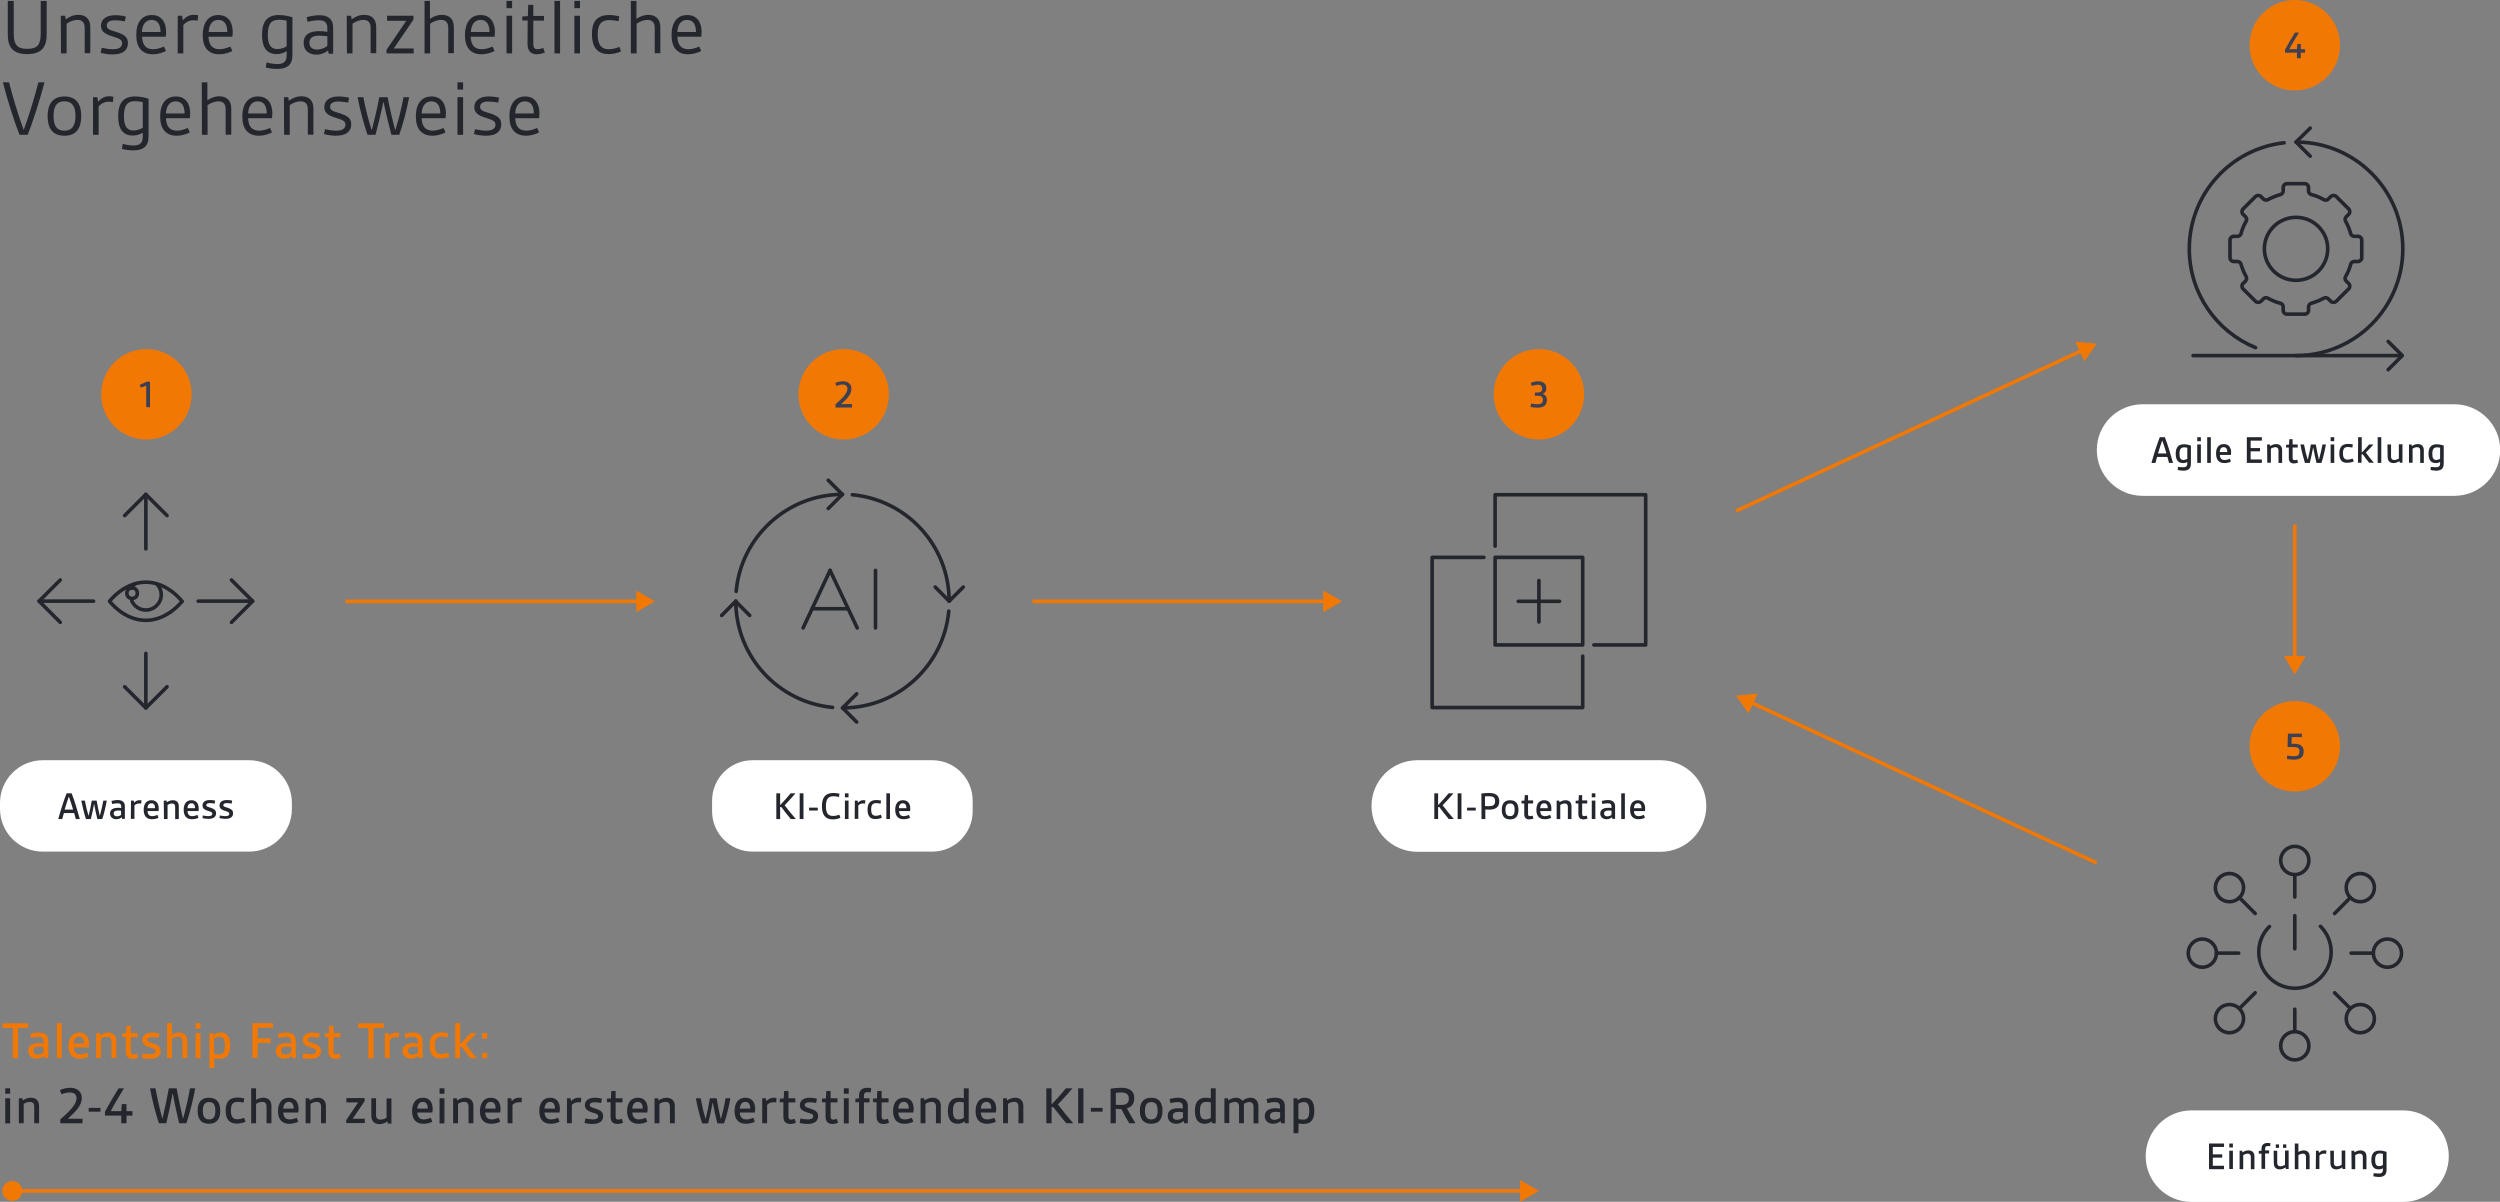 <?xml version="1.0" encoding="UTF-8"?>
<svg xmlns="http://www.w3.org/2000/svg" xmlns:xlink="http://www.w3.org/1999/xlink" version="1.1" id="Ebene_1" x="0px" y="0px" viewBox="0 0 1381.5 664.1" style="enable-background:new 0 0 1381.5 664.1;" xml:space="preserve">
<rect x="0" y="0" width="1381.5" height="664.1" fill="#808080" stroke="none"/>
<g style="enable-background:new    ;">
	<g style="enable-background:new    ;">
		<path style="fill:#F27804;" d="M7.1,568H1.4v-2.5h14.2v2.5H10v16.8H7.1V568z"></path>
	</g>
	<g style="enable-background:new    ;">
		<path style="fill:#F27804;" d="M21.5,576.4c0.8,0,1.7,0.1,2.6,0.2v-1c0-2-1-2.6-2.9-2.6c-1.3,0-2.9,0.3-4,0.6l-0.5-2.3    c1.3-0.3,3-0.7,4.6-0.7c3.3,0,5.4,1.3,5.4,4.7v9.4h-2l-0.3-1.2c-1,0.8-2.3,1.5-4.1,1.5c-2.6,0-4.7-1.5-4.7-4.3    C15.6,577.8,17.8,576.4,21.5,576.4L21.5,576.4z M20.8,582.8c1.2,0,2.4-0.5,3.2-1.1v-3.1c-0.8-0.1-1.9-0.2-2.5-0.2    c-1.9,0-3.1,0.7-3.1,2.2C18.4,582.1,19.4,582.8,20.8,582.8L20.8,582.8z"></path>
		<path style="fill:#F27804;" d="M31.4,565.4h2.7v19.3h-2.7V565.4L31.4,565.4z"></path>
		<path style="fill:#F27804;" d="M43.8,570.6c3.6,0,5.4,2.5,5.4,6.2c0,0.7-0.1,1.4-0.2,2h-8.3c0.2,2.4,1.2,3.8,3.6,3.8    c1.4,0,2.8-0.5,3.9-0.9l0.8,2.2c-1.4,0.6-3,1.1-4.9,1.1c-4,0-6.3-2.3-6.3-7.1C38,573.3,40.1,570.6,43.8,570.6L43.8,570.6z     M46.5,576.6c0-2-0.7-3.7-2.7-3.7c-2,0-2.9,1.5-3.1,3.7H46.5z"></path>
		<path style="fill:#F27804;" d="M53.1,570.9h2l0.2,1.2c1.2-0.8,2.7-1.5,4.5-1.5c2.9,0,4.5,1.8,4.5,4.6v9.5h-2.7v-9.2    c0-1.7-0.8-2.6-2.4-2.6c-1.3,0-2.5,0.5-3.4,1.1v10.7h-2.7L53.1,570.9L53.1,570.9z"></path>
		<path style="fill:#F27804;" d="M69.5,573.1h-2v-2l2.2-0.1l0.2-4.1h2.4v4h3.8v2.3h-3.8v7.7c0,1.2,0.4,1.8,1.4,1.8    c0.6,0,1.3-0.2,2-0.5l0.7,2.2c-0.8,0.4-1.9,0.7-3.1,0.7c-2.3,0-3.8-1.2-3.8-4L69.5,573.1L69.5,573.1z"></path>
		<path style="fill:#F27804;" d="M78.9,582.1c1.1,0.2,2.8,0.5,4.1,0.5c1.7,0,3-0.5,3-1.7c0-1.2-1.1-1.5-3.2-2.1    c-2.3-0.8-4.2-1.6-4.2-4.1c0-2.6,2.1-4.1,5.6-4.1c1.2,0,2.8,0.2,3.9,0.5l-0.4,2.4c-1-0.2-2.5-0.4-3.6-0.4c-1.8,0-2.7,0.6-2.7,1.5    c0,1.2,1.4,1.4,3.4,2.1c2.4,0.8,4,1.7,4,4.1c0,2.7-1.9,4.3-5.9,4.3c-1.4,0-3.1-0.2-4.4-0.5L78.9,582.1L78.9,582.1z"></path>
		<path style="fill:#F27804;" d="M92.3,565.4H95v6.4c1.1-0.7,2.4-1.2,4-1.2c2.9,0,4.5,1.8,4.5,4.6v9.5h-2.7v-9.2    c0-1.7-0.8-2.6-2.4-2.6c-1.3,0-2.5,0.5-3.4,1.1v10.7h-2.7L92.3,565.4L92.3,565.4z"></path>
		<path style="fill:#F27804;" d="M108.1,565.4h2.7v3h-2.7V565.4z M108.1,570.9h2.7v13.9h-2.7V570.9z"></path>
		<path style="fill:#F27804;" d="M118.4,590.2h-2.7v-19.3h2l0.3,1.1c1-0.8,2.2-1.4,4-1.4c3.4,0,5.2,2.3,5.2,7.2    c0,4.9-1.9,7.3-5.9,7.3c-1,0-1.9-0.1-2.9-0.3L118.4,590.2L118.4,590.2z M120.9,582.7c2.7,0,3.4-1.6,3.4-4.8c0-3.5-0.8-4.9-3-4.9    c-1.1,0-2.2,0.4-3,0.9v8.5C119.2,582.6,120.2,582.7,120.9,582.7z"></path>
	</g>
	<g style="enable-background:new    ;">
		<path style="fill:#F27804;" d="M139.5,565.4h11.4v2.5h-8.5v5.9h7.2v2.5h-7.2v8.3h-2.9V565.4L139.5,565.4z"></path>
	</g>
	<g style="enable-background:new    ;">
		<path style="fill:#F27804;" d="M158.4,576.4c0.8,0,1.7,0.1,2.5,0.2v-1c0-2-1-2.6-2.9-2.6c-1.3,0-2.9,0.3-4,0.6l-0.5-2.3    c1.3-0.3,3-0.7,4.6-0.7c3.3,0,5.4,1.3,5.4,4.7v9.4h-2l-0.3-1.2c-1,0.8-2.3,1.5-4.1,1.5c-2.6,0-4.7-1.5-4.7-4.3    C152.5,577.8,154.7,576.4,158.4,576.4L158.4,576.4z M157.7,582.8c1.2,0,2.4-0.5,3.2-1.1v-3.1c-0.8-0.1-1.9-0.2-2.5-0.2    c-1.9,0-3.1,0.7-3.1,2.2C155.3,582.1,156.3,582.8,157.7,582.8L157.7,582.8z"></path>
		<path style="fill:#F27804;" d="M167.6,582.1c1.1,0.2,2.8,0.5,4.1,0.5c1.7,0,3-0.5,3-1.7c0-1.2-1.1-1.5-3.2-2.1    c-2.3-0.8-4.2-1.6-4.2-4.1c0-2.6,2.1-4.1,5.5-4.1c1.2,0,2.8,0.2,3.9,0.5l-0.4,2.4c-1-0.2-2.5-0.4-3.6-0.4c-1.8,0-2.7,0.6-2.7,1.5    c0,1.2,1.4,1.4,3.4,2.1c2.4,0.8,4,1.7,4,4.1c0,2.7-2,4.3-5.9,4.3c-1.4,0-3.1-0.2-4.4-0.5L167.6,582.1L167.6,582.1z"></path>
		<path style="fill:#F27804;" d="M181.5,573.1h-2v-2l2.2-0.1l0.2-4.1h2.4v4h3.8v2.3h-3.8v7.7c0,1.2,0.4,1.8,1.4,1.8    c0.6,0,1.3-0.2,2-0.5l0.7,2.2c-0.8,0.4-1.9,0.7-3.1,0.7c-2.3,0-3.8-1.2-3.8-4V573.1L181.5,573.1z"></path>
	</g>
	<g style="enable-background:new    ;">
		<path style="fill:#F27804;" d="M203.6,568h-5.7v-2.5h14.2v2.5h-5.7v16.8h-2.9L203.6,568L203.6,568z"></path>
	</g>
	<g style="enable-background:new    ;">
		<path style="fill:#F27804;" d="M212.7,570.9h2l0.3,1.6c1.2-1.3,2.5-1.9,4-1.9c0.5,0,1.2,0.1,1.6,0.1l-0.2,2.5    c-0.6-0.1-1-0.1-1.4-0.1c-1.6,0-2.7,0.5-3.6,1.5v10.1h-2.7L212.7,570.9L212.7,570.9z"></path>
		<path style="fill:#F27804;" d="M228.4,576.4c0.8,0,1.7,0.1,2.5,0.2v-1c0-2-1-2.6-2.9-2.6c-1.3,0-2.9,0.3-4,0.6l-0.5-2.3    c1.3-0.3,3-0.7,4.6-0.7c3.3,0,5.4,1.3,5.4,4.7v9.4h-2l-0.3-1.2c-1,0.8-2.3,1.5-4.1,1.5c-2.6,0-4.7-1.5-4.7-4.3    C222.5,577.8,224.7,576.4,228.4,576.4L228.4,576.4z M227.8,582.8c1.2,0,2.4-0.5,3.2-1.1v-3.1c-0.8-0.1-1.9-0.2-2.5-0.2    c-1.9,0-3.1,0.7-3.1,2.2C225.3,582.1,226.3,582.8,227.8,582.8L227.8,582.8z"></path>
		<path style="fill:#F27804;" d="M237.4,577.7c0-4.4,1.7-7.2,6.6-7.2c1.2,0,2.5,0.2,3.7,0.5l-0.4,2.3c-1-0.2-2.2-0.4-3.2-0.4    c-2.8,0-3.8,1.4-3.8,4.8c0,2.9,0.8,4.8,3.5,4.8c1.2,0,2.7-0.4,3.8-0.8l0.8,2.2c-1.3,0.5-2.9,1-4.6,1    C239.3,585,237.4,582.4,237.4,577.7L237.4,577.7z"></path>
		<path style="fill:#F27804;" d="M251.6,565.4h2.7v11.5l0.1,0c2-2.1,3.9-4.2,5.5-6h3.3l0,0.1c-1.7,2-3.8,4.1-5.8,6.1    c1.6,2.2,3.7,5,6.1,7.6l0,0.1h-3.5c-1.6-1.9-3.5-4.3-4.8-6.3h-1v6.3h-2.7L251.6,565.4L251.6,565.4z"></path>
		<path style="fill:#F27804;" d="M266.4,570.9h2.8v3h-2.8V570.9z M266.4,581.8h2.8v3h-2.8V581.8z"></path>
	</g>
	<g style="enable-background:new    ;">
		<path style="fill:#24262E;" d="M2.9,601.4h2.7v3H2.9V601.4z M2.9,606.9h2.7v13.9H2.9V606.9z"></path>
		<path style="fill:#24262E;" d="M10.4,606.9h2l0.2,1.2c1.2-0.8,2.7-1.5,4.5-1.5c2.9,0,4.5,1.8,4.5,4.6v9.5h-2.7v-9.2    c0-1.7-0.8-2.6-2.4-2.6c-1.3,0-2.5,0.5-3.4,1.1v10.7h-2.7L10.4,606.9L10.4,606.9z"></path>
		<path style="fill:#24262E;" d="M33.3,618.6c5.6-4.9,9-8.5,9-11.7c0-2-1.2-3.2-3.7-3.2c-1.6,0-3.4,0.5-4.6,1l-0.9-2.3    c1.5-0.7,3.6-1.3,5.7-1.3c3.7,0,6.4,2,6.4,5.7c0,4.2-3.6,7.7-7.6,11.3l0,0.1h8v2.5H33.3L33.3,618.6L33.3,618.6z"></path>
		<path style="fill:#24262E;" d="M49,612.2h6.5v2.1H49V612.2z"></path>
		<path style="fill:#24262E;" d="M58,614.4c2.2-4.2,4.8-8.6,7.5-13h3c-2.6,4.3-5.2,8.5-7.3,12.6H67l0.3-3.9h2.6v3.9h3.3v2.5h-3.3    v4.2H67v-4.2h-9L58,614.4L58,614.4z"></path>
	</g>
	<g style="enable-background:new    ;">
		<path style="fill:#24262E;" d="M82.9,601.4h3c1,5.4,2.4,11.6,3.8,16.7h0.1c1.2-4.9,2.5-11.2,3.5-16.7h4.3c1,5.5,2.3,11.8,3.5,16.7    h0.1c1.4-5.1,2.9-11.3,3.8-16.7h2.9c-1.2,6.6-3.3,14.7-4.9,19.3H99c-1-4.1-2.6-11.1-3.5-16.4h-0.1c-1,5.3-2.5,12.2-3.5,16.4h-4.1    C86.2,616.1,84.1,608,82.9,601.4L82.9,601.4z"></path>
	</g>
	<g style="enable-background:new    ;">
		<path style="fill:#24262E;" d="M109.2,613.8c0-4.3,1.7-7.2,6.3-7.2c4.5,0,6.2,2.9,6.2,7.2s-1.7,7.2-6.2,7.2    C110.9,621,109.2,618.1,109.2,613.8z M119,613.8c0-2.7-0.6-4.8-3.4-4.8c-2.9,0-3.5,2.1-3.5,4.8s0.6,4.8,3.5,4.8    C118.3,618.6,119,616.5,119,613.8z"></path>
		<path style="fill:#24262E;" d="M124.7,613.7c0-4.4,1.7-7.2,6.6-7.2c1.2,0,2.5,0.2,3.7,0.5l-0.4,2.3c-1-0.2-2.2-0.4-3.2-0.4    c-2.8,0-3.8,1.4-3.8,4.8c0,2.9,0.8,4.8,3.5,4.8c1.2,0,2.7-0.4,3.8-0.8l0.8,2.2c-1.3,0.5-2.9,1-4.6,1    C126.6,621,124.7,618.4,124.7,613.7L124.7,613.7z"></path>
		<path style="fill:#24262E;" d="M138.8,601.4h2.7v6.4c1.1-0.7,2.4-1.2,4-1.2c2.9,0,4.5,1.8,4.5,4.6v9.5h-2.7v-9.2    c0-1.7-0.8-2.6-2.4-2.6c-1.3,0-2.5,0.5-3.4,1.1v10.7h-2.7L138.8,601.4L138.8,601.4z"></path>
		<path style="fill:#24262E;" d="M159.6,606.6c3.6,0,5.4,2.5,5.4,6.2c0,0.7-0.1,1.4-0.2,2h-8.3c0.2,2.4,1.2,3.8,3.6,3.8    c1.4,0,2.8-0.5,3.9-0.9l0.8,2.2c-1.4,0.6-3,1.1-4.9,1.1c-4,0-6.3-2.3-6.3-7.1C153.7,609.3,155.9,606.6,159.6,606.6L159.6,606.6z     M162.3,612.6c0-2-0.7-3.7-2.7-3.7c-2,0-2.9,1.5-3.1,3.7H162.3z"></path>
		<path style="fill:#24262E;" d="M168.9,606.9h2l0.2,1.2c1.2-0.8,2.7-1.5,4.5-1.5c2.9,0,4.5,1.8,4.5,4.6v9.5h-2.7v-9.2    c0-1.7-0.8-2.6-2.4-2.6c-1.3,0-2.5,0.5-3.4,1.1v10.7h-2.7L168.9,606.9L168.9,606.9z"></path>
		<path style="fill:#24262E;" d="M191.3,619l6.6-9.8h-6.5v-2.4h10.1v1.7l-6.6,9.7h6.7v2.4h-10.3L191.3,619L191.3,619z"></path>
		<path style="fill:#24262E;" d="M205.1,606.9h2.7v9.2c0,1.7,0.8,2.6,2.4,2.6c1.2,0,2.5-0.5,3.4-1v-10.7h2.7v13.9h-2l-0.2-1.2    c-1.2,0.8-2.7,1.5-4.4,1.5c-2.9,0-4.5-1.8-4.5-4.6V606.9z"></path>
		<path style="fill:#24262E;" d="M233.7,606.6c3.6,0,5.4,2.5,5.4,6.2c0,0.7-0.1,1.4-0.2,2h-8.3c0.2,2.4,1.2,3.8,3.6,3.8    c1.4,0,2.8-0.5,3.9-0.9l0.8,2.2c-1.4,0.6-3,1.1-4.9,1.1c-4,0-6.3-2.3-6.3-7.1C227.8,609.3,229.9,606.6,233.7,606.6L233.7,606.6z     M236.4,612.6c0-2-0.7-3.7-2.7-3.7c-2,0-2.9,1.5-3.1,3.7H236.4z"></path>
		<path style="fill:#24262E;" d="M242.9,601.4h2.7v3h-2.7V601.4z M242.9,606.9h2.7v13.9h-2.7V606.9z"></path>
		<path style="fill:#24262E;" d="M250.4,606.9h2l0.2,1.2c1.2-0.8,2.7-1.5,4.5-1.5c2.9,0,4.5,1.8,4.5,4.6v9.5h-2.7v-9.2    c0-1.7-0.8-2.6-2.4-2.6c-1.3,0-2.5,0.5-3.4,1.1v10.7h-2.7L250.4,606.9L250.4,606.9z"></path>
		<path style="fill:#24262E;" d="M271.2,606.6c3.6,0,5.4,2.5,5.4,6.2c0,0.7-0.1,1.4-0.2,2h-8.3c0.2,2.4,1.2,3.8,3.6,3.8    c1.4,0,2.8-0.5,3.9-0.9l0.8,2.2c-1.4,0.6-3,1.1-4.9,1.1c-4,0-6.3-2.3-6.3-7.1C265.4,609.3,267.5,606.6,271.2,606.6L271.2,606.6z     M273.9,612.6c0-2-0.7-3.7-2.7-3.7c-2,0-2.9,1.5-3.1,3.7H273.9z"></path>
		<path style="fill:#24262E;" d="M280.5,606.9h2l0.3,1.6c1.2-1.3,2.5-1.9,4-1.9c0.5,0,1.2,0.1,1.6,0.1l-0.2,2.5    c-0.6-0.1-1-0.1-1.4-0.1c-1.6,0-2.7,0.5-3.6,1.5v10.1h-2.7L280.5,606.9L280.5,606.9z"></path>
		<path style="fill:#24262E;" d="M304,606.6c3.6,0,5.4,2.5,5.4,6.2c0,0.7-0.1,1.4-0.2,2h-8.3c0.2,2.4,1.2,3.8,3.6,3.8    c1.4,0,2.8-0.5,3.9-0.9l0.8,2.2c-1.4,0.6-3,1.1-4.9,1.1c-4,0-6.3-2.3-6.3-7.1C298.1,609.3,300.3,606.6,304,606.6L304,606.6z     M306.7,612.6c0-2-0.7-3.7-2.7-3.7c-2,0-2.9,1.5-3.1,3.7H306.7z"></path>
		<path style="fill:#24262E;" d="M313.3,606.9h2l0.3,1.6c1.2-1.3,2.5-1.9,4-1.9c0.5,0,1.2,0.1,1.6,0.1l-0.2,2.5    c-0.6-0.1-1-0.1-1.4-0.1c-1.6,0-2.7,0.5-3.6,1.5v10.1h-2.7L313.3,606.9L313.3,606.9z"></path>
		<path style="fill:#24262E;" d="M323.5,618.1c1.1,0.2,2.8,0.5,4.1,0.5c1.7,0,3-0.5,3-1.7c0-1.2-1.1-1.5-3.2-2.1    c-2.3-0.8-4.2-1.6-4.2-4.1c0-2.6,2.1-4.1,5.5-4.1c1.2,0,2.8,0.2,3.9,0.5l-0.4,2.4c-1-0.2-2.5-0.4-3.6-0.4c-1.8,0-2.7,0.6-2.7,1.5    c0,1.2,1.4,1.4,3.4,2.1c2.4,0.8,4,1.7,4,4.1c0,2.7-2,4.3-5.9,4.3c-1.4,0-3.1-0.2-4.4-0.5L323.5,618.1L323.5,618.1z"></path>
		<path style="fill:#24262E;" d="M337.4,609.1h-2v-2l2.2-0.1l0.2-4.1h2.4v4h3.8v2.3h-3.8v7.7c0,1.2,0.4,1.8,1.4,1.8    c0.6,0,1.3-0.2,2-0.5l0.7,2.2c-0.8,0.4-1.9,0.7-3.1,0.7c-2.3,0-3.8-1.2-3.8-4V609.1L337.4,609.1z"></path>
		<path style="fill:#24262E;" d="M352.5,606.6c3.6,0,5.4,2.5,5.4,6.2c0,0.7-0.1,1.4-0.2,2h-8.3c0.2,2.4,1.2,3.8,3.6,3.8    c1.4,0,2.8-0.5,3.9-0.9l0.8,2.2c-1.3,0.6-3,1.1-4.9,1.1c-4,0-6.3-2.3-6.3-7.1C346.6,609.3,348.7,606.6,352.5,606.6L352.5,606.6z     M355.2,612.6c0-2-0.7-3.7-2.7-3.7c-2,0-2.9,1.5-3.1,3.7H355.2z"></path>
		<path style="fill:#24262E;" d="M361.7,606.9h2l0.2,1.2c1.2-0.8,2.7-1.5,4.5-1.5c2.9,0,4.5,1.8,4.5,4.6v9.5h-2.7v-9.2    c0-1.7-0.8-2.6-2.4-2.6c-1.3,0-2.5,0.5-3.4,1.1v10.7h-2.7L361.7,606.9L361.7,606.9z"></path>
	</g>
	<g style="enable-background:new    ;">
		<path style="fill:#24262E;" d="M384.5,606.9h2.7c0.7,3.9,1.6,7.9,2.7,11.4h0.1c0.8-3.5,1.7-7.6,2.3-11.4h3.7    c0.6,3.8,1.5,7.9,2.3,11.4h0.1c1-3.5,1.9-7.4,2.6-11.4h2.6c-0.8,4.7-2.2,10.4-3.5,13.9h-3.7c-0.8-3.3-1.8-7.6-2.5-11.4h-0.1    c-0.7,3.8-1.6,8.1-2.5,11.4H388C386.8,617.2,385.4,611.6,384.5,606.9z"></path>
	</g>
	<g style="enable-background:new    ;">
		<path style="fill:#24262E;" d="M411.9,606.6c3.6,0,5.4,2.5,5.4,6.2c0,0.7-0.1,1.4-0.2,2h-8.3c0.2,2.4,1.2,3.8,3.6,3.8    c1.4,0,2.8-0.5,3.9-0.9l0.8,2.2c-1.3,0.6-3,1.1-4.9,1.1c-4,0-6.3-2.3-6.3-7.1C406,609.3,408.1,606.6,411.9,606.6L411.9,606.6z     M414.6,612.6c0-2-0.7-3.7-2.7-3.7c-2,0-2.9,1.5-3.1,3.7H414.6z"></path>
	</g>
	<g style="enable-background:new    ;">
		<path style="fill:#24262E;" d="M421.2,606.9h2l0.3,1.6c1.2-1.3,2.5-1.9,4-1.9c0.5,0,1.2,0.1,1.6,0.1l-0.2,2.5    c-0.6-0.1-1-0.1-1.4-0.1c-1.6,0-2.7,0.5-3.6,1.5v10.1h-2.7L421.2,606.9L421.2,606.9z"></path>
	</g>
	<g style="enable-background:new    ;">
		<path style="fill:#24262E;" d="M432.9,609.1h-2v-2l2.2-0.1l0.2-4.1h2.4v4h3.8v2.3h-3.8v7.7c0,1.2,0.4,1.8,1.4,1.8    c0.6,0,1.3-0.2,2-0.5l0.7,2.2c-0.8,0.4-1.9,0.7-3.1,0.7c-2.3,0-3.8-1.2-3.8-4L432.9,609.1L432.9,609.1z"></path>
		<path style="fill:#24262E;" d="M442.3,618.1c1.1,0.2,2.8,0.5,4.1,0.5c1.7,0,3-0.5,3-1.7c0-1.2-1.1-1.5-3.2-2.1    c-2.3-0.8-4.2-1.6-4.2-4.1c0-2.6,2.1-4.1,5.5-4.1c1.2,0,2.8,0.2,3.9,0.5l-0.4,2.4c-1-0.2-2.5-0.4-3.6-0.4c-1.8,0-2.7,0.6-2.7,1.5    c0,1.2,1.3,1.4,3.4,2.1c2.4,0.8,4,1.7,4,4.1c0,2.7-2,4.3-5.9,4.3c-1.4,0-3.1-0.2-4.3-0.5L442.3,618.1L442.3,618.1z"></path>
		<path style="fill:#24262E;" d="M456.2,609.1h-2v-2l2.2-0.1l0.2-4.1h2.4v4h3.8v2.3h-3.8v7.7c0,1.2,0.4,1.8,1.4,1.8    c0.6,0,1.3-0.2,2-0.5l0.7,2.2c-0.8,0.4-1.9,0.7-3.1,0.7c-2.3,0-3.8-1.2-3.8-4L456.2,609.1L456.2,609.1z"></path>
		<path style="fill:#24262E;" d="M466.3,601.4h2.7v3h-2.7V601.4z M466.3,606.9h2.7v13.9h-2.7V606.9z"></path>
		<path style="fill:#24262E;" d="M474.7,609.1h-2v-2l2-0.1v-1.4c0-3,1.6-4.5,4.6-4.5c0.8,0,1.4,0.1,2.1,0.2l-0.2,2.4    c-0.5-0.1-1.2-0.2-1.7-0.2c-1.4,0-2.1,0.5-2.1,2.1v1.3h3.1v2.3h-3.1v11.6h-2.7V609.1L474.7,609.1z"></path>
		<path style="fill:#24262E;" d="M484.4,609.1h-2v-2l2.2-0.1l0.2-4.1h2.4v4h3.8v2.3h-3.8v7.7c0,1.2,0.4,1.8,1.4,1.8    c0.6,0,1.3-0.2,2-0.5l0.7,2.2c-0.8,0.4-1.9,0.7-3.1,0.7c-2.3,0-3.8-1.2-3.8-4L484.4,609.1L484.4,609.1z"></path>
		<path style="fill:#24262E;" d="M499.5,606.6c3.6,0,5.4,2.5,5.4,6.2c0,0.7-0.1,1.4-0.2,2h-8.3c0.2,2.4,1.2,3.8,3.6,3.8    c1.4,0,2.8-0.5,3.9-0.9l0.8,2.2c-1.3,0.6-3,1.1-4.9,1.1c-4,0-6.3-2.3-6.3-7.1C493.6,609.3,495.7,606.6,499.5,606.6L499.5,606.6z     M502.2,612.6c0-2-0.7-3.7-2.7-3.7c-2,0-2.9,1.5-3.1,3.7H502.2z"></path>
		<path style="fill:#24262E;" d="M508.7,606.9h2l0.2,1.2c1.2-0.8,2.7-1.5,4.5-1.5c2.9,0,4.5,1.8,4.5,4.6v9.5h-2.7v-9.2    c0-1.7-0.8-2.6-2.4-2.6c-1.3,0-2.5,0.5-3.4,1.1v10.7h-2.7L508.7,606.9L508.7,606.9z"></path>
		<path style="fill:#24262E;" d="M523.8,613.9c0-4.9,2-7.3,6-7.3c1,0,1.9,0.1,2.8,0.3v-5.5h2.7v19.3h-2l-0.3-1    c-1,0.8-2.2,1.3-3.8,1.3C525.8,621,523.8,618.8,523.8,613.9L523.8,613.9z M532.6,617.7v-8.5c-0.8-0.2-1.7-0.3-2.5-0.3    c-2.6,0-3.5,1.6-3.5,4.9c0,3.4,0.8,4.8,3,4.8C530.7,618.6,531.7,618.3,532.6,617.7L532.6,617.7z"></path>
		<path style="fill:#24262E;" d="M545.1,606.6c3.6,0,5.4,2.5,5.4,6.2c0,0.7-0.1,1.4-0.2,2H542c0.2,2.4,1.2,3.8,3.6,3.8    c1.4,0,2.8-0.5,3.9-0.9l0.8,2.2c-1.3,0.6-3,1.1-4.9,1.1c-4,0-6.3-2.3-6.3-7.1C539.2,609.3,541.3,606.6,545.1,606.6L545.1,606.6z     M547.8,612.6c0-2-0.7-3.7-2.7-3.7c-2,0-2.9,1.5-3.1,3.7H547.8z"></path>
		<path style="fill:#24262E;" d="M554.3,606.9h2l0.2,1.2c1.2-0.8,2.7-1.5,4.5-1.5c2.9,0,4.5,1.8,4.5,4.6v9.5h-2.7v-9.2    c0-1.7-0.8-2.6-2.4-2.6c-1.3,0-2.5,0.5-3.4,1.1v10.7h-2.7L554.3,606.9L554.3,606.9z"></path>
		<path style="fill:#24262E;" d="M578.2,601.4h2.9v8.8l0.1,0c2.6-2.7,5.5-5.9,7.8-8.8h3.5l0.1,0.1c-2.4,2.9-5.4,6.1-8,8.8    c2.5,3.3,5.3,6.8,8.4,10.3l-0.1,0.1h-3.7c-2.5-3-4.9-6-7.1-8.9h-1v8.9h-2.9L578.2,601.4L578.2,601.4z"></path>
		<path style="fill:#24262E;" d="M595.8,601.4h2.9v19.3h-2.9V601.4L595.8,601.4z"></path>
		<path style="fill:#24262E;" d="M602.8,612.2h6.5v2.1h-6.5V612.2z"></path>
		<path style="fill:#24262E;" d="M613.6,601.6c1.6-0.2,3.9-0.5,5.8-0.5c4.2,0,7.4,1.3,7.4,5.8c0,3.2-1.6,4.9-4.1,5.5    c1.3,2.5,3,5.4,4.7,8.2l0,0.1h-3.4c-1.6-2.6-3.1-5.3-4.3-7.8c-1.3,0-2.2-0.1-3.1-0.2v8h-2.9V601.6L613.6,601.6z M619.2,610.6    c2.8,0,4.6-0.7,4.6-3.4c0-2.7-1.7-3.5-4.4-3.5c-0.8,0-1.9,0.1-2.8,0.2v6.6C617.4,610.5,618.6,610.6,619.2,610.6L619.2,610.6z"></path>
		<path style="fill:#24262E;" d="M629.9,613.8c0-4.3,1.7-7.2,6.3-7.2c4.5,0,6.2,2.9,6.2,7.2s-1.7,7.2-6.2,7.2    C631.6,621,629.9,618.1,629.9,613.8z M639.7,613.8c0-2.7-0.6-4.8-3.5-4.8c-2.8,0-3.5,2.1-3.5,4.8s0.6,4.8,3.5,4.8    C639,618.6,639.7,616.5,639.7,613.8z"></path>
		<path style="fill:#24262E;" d="M651.1,612.4c0.8,0,1.7,0.1,2.5,0.2v-1c0-2-1-2.6-2.8-2.6c-1.3,0-2.8,0.3-4,0.6l-0.5-2.3    c1.3-0.3,3-0.7,4.7-0.7c3.3,0,5.4,1.3,5.4,4.7v9.4h-2l-0.3-1.2c-1,0.8-2.3,1.5-4.1,1.5c-2.6,0-4.7-1.5-4.7-4.3    C645.2,613.8,647.4,612.4,651.1,612.4L651.1,612.4z M650.5,618.8c1.2,0,2.4-0.5,3.2-1.1v-3.1c-0.8-0.1-1.9-0.2-2.5-0.2    c-1.9,0-3.1,0.7-3.1,2.2C648,618.1,649,618.8,650.5,618.8L650.5,618.8z"></path>
		<path style="fill:#24262E;" d="M660.3,613.9c0-4.9,2-7.3,6-7.3c1,0,1.9,0.1,2.8,0.3v-5.5h2.7v19.3h-2l-0.3-1    c-1,0.8-2.2,1.3-3.8,1.3C662.3,621,660.3,618.8,660.3,613.9L660.3,613.9z M669.1,617.7v-8.5c-0.8-0.2-1.7-0.3-2.5-0.3    c-2.6,0-3.5,1.6-3.5,4.9c0,3.4,0.8,4.8,3,4.8C667.1,618.6,668.2,618.3,669.1,617.7L669.1,617.7z"></path>
		<path style="fill:#24262E;" d="M676.6,606.9h2l0.2,1.2c1-0.7,2.4-1.5,4.2-1.5c1.6,0,2.8,0.6,3.5,1.7c1.4-1,2.8-1.7,4.5-1.7    c2.8,0,4.4,1.9,4.4,4.8v9.4h-2.7v-9.1c0-1.8-0.8-2.7-2.3-2.7c-1,0-2,0.4-3.1,1.1c0.1,0.4,0.1,0.8,0.1,1.2v9.4h-2.7v-9.1    c0-1.8-0.8-2.7-2.3-2.7c-1,0-2.1,0.4-3.1,1v10.7h-2.7L676.6,606.9L676.6,606.9z"></path>
		<path style="fill:#24262E;" d="M704.8,612.4c0.8,0,1.7,0.1,2.5,0.2v-1c0-2-1-2.6-2.9-2.6c-1.3,0-2.8,0.3-4,0.6l-0.5-2.3    c1.3-0.3,3-0.7,4.7-0.7c3.3,0,5.4,1.3,5.4,4.7v9.4h-2l-0.3-1.2c-1,0.8-2.3,1.5-4.1,1.5c-2.6,0-4.7-1.5-4.7-4.3    C699,613.8,701.2,612.4,704.8,612.4L704.8,612.4z M704.2,618.8c1.2,0,2.4-0.5,3.2-1.1v-3.1c-0.8-0.1-1.9-0.2-2.5-0.2    c-1.9,0-3.1,0.7-3.1,2.2C701.8,618.1,702.8,618.8,704.2,618.8L704.2,618.8z"></path>
		<path style="fill:#24262E;" d="M717.5,626.2h-2.7v-19.3h2l0.3,1.1c1-0.8,2.2-1.4,4-1.4c3.4,0,5.2,2.3,5.2,7.2    c0,4.9-1.9,7.3-5.9,7.3c-1,0-1.9-0.1-2.8-0.3L717.5,626.2L717.5,626.2z M720.1,618.7c2.7,0,3.4-1.6,3.4-4.8c0-3.5-0.8-4.9-3-4.9    c-1.1,0-2.2,0.4-3,0.9v8.5C718.4,618.6,719.3,618.7,720.1,618.7z"></path>
	</g>
</g>
<path style="fill:#24262E;" d="M4.3,0.5h3.3v18.2c0,6,1.9,8.3,7.5,8.3c5.5,0,7.4-2.3,7.4-8.3V0.5h3.3v18.6c0,7.1-3,10.8-10.8,10.8  S4.3,26.2,4.3,19.1C4.3,19.1,4.3,0.5,4.3,0.5z"></path>
<path style="fill:#24262E;" d="M33.6,8.7H36l0.3,2c1.8-1.3,4.1-2.5,7-2.5c4,0,6.6,2.2,6.6,6.8v14.4h-3.1V15.4c0-3.1-1.5-4.4-4-4.4  c-2.2,0-4.5,1-6,2.1v16.4h-3.1L33.6,8.7L33.6,8.7L33.6,8.7z"></path>
<path style="fill:#24262E;" d="M56.2,26.4c1.6,0.4,4.2,0.8,6.2,0.8c2.9,0,5.1-0.9,5.1-3.3c0-2-1.6-2.6-4.8-3.6  c-3.4-1.1-6.9-2.2-6.9-6.1c0-3.7,3.1-5.8,7.9-5.8c1.8,0,4.2,0.3,5.8,0.7l-0.5,2.7c-1.5-0.3-3.8-0.6-5.4-0.6c-3.1,0-4.6,1.1-4.6,2.9  c0,2.2,2.2,2.6,5.4,3.6c3.9,1.3,6.3,2.5,6.3,6.1c0,4.1-3,6.3-8.5,6.3c-2.2,0-4.6-0.4-6.6-0.9L56.2,26.4L56.2,26.4L56.2,26.4z"></path>
<path style="fill:#24262E;" d="M83.9,8.3c5.4,0,7.9,4.1,7.9,9.3c0,1-0.1,1.8-0.2,2.7H78.5c0.2,4.2,1.8,6.9,6.1,6.9  c2.2,0,4.2-0.7,6-1.5l1.1,2.5c-1.9,0.9-4.4,1.8-7.2,1.8c-5.8,0-9.2-3.5-9.2-10.6C75.2,12.4,78.4,8.3,83.9,8.3L83.9,8.3L83.9,8.3z   M88.7,17.7c0-3.4-1.1-6.7-4.9-6.7c-3.5,0-5.2,2.8-5.4,6.7H88.7L88.7,17.7z"></path>
<path style="fill:#24262E;" d="M98.2,8.7h2.4l0.4,2.5c1.9-2.1,3.8-3,6.1-3c0.9,0,1.8,0.1,2.4,0.3l-0.3,2.9c-0.8-0.1-1.4-0.2-2.2-0.2  c-2.3,0-4.2,0.9-5.7,2.6v15.7h-3.1L98.2,8.7L98.2,8.7L98.2,8.7z"></path>
<path style="fill:#24262E;" d="M120.7,8.3c5.4,0,7.9,4.1,7.9,9.3c0,1-0.1,1.8-0.2,2.7h-13.2c0.2,4.2,1.8,6.9,6.1,6.9  c2.2,0,4.2-0.7,6-1.5l1.1,2.5c-1.9,0.9-4.4,1.8-7.2,1.8c-5.8,0-9.2-3.5-9.2-10.6C112.1,12.4,115.2,8.3,120.7,8.3L120.7,8.3  L120.7,8.3z M125.6,17.7c0-3.4-1.1-6.7-4.9-6.7c-3.5,0-5.2,2.8-5.4,6.7H125.6L125.6,17.7z"></path>
<path style="fill:#24262E;" d="M153.3,35.4c2.9,0,5.1-0.9,5.1-4.8v-2.3c-1.5,0.9-3.2,1.6-5.5,1.6c-5.4,0-8.1-3.5-8.1-10.7  c0-7.2,2.8-10.9,9.4-10.9c2.7,0,5.4,0.6,7.4,1.3v20.9c0,5.6-3.2,7.6-8.4,7.6c-2.1,0-4.4-0.3-6.3-0.8l0.4-2.8  C149.1,35,151.4,35.4,153.3,35.4L153.3,35.4L153.3,35.4z M158.4,25.6V11.5c-1.3-0.4-2.9-0.6-4.2-0.6c-4.7,0-6.2,2.8-6.2,8.3  c0,5.4,1.5,7.9,5.3,7.9C155,27.1,156.8,26.6,158.4,25.6L158.4,25.6L158.4,25.6z"></path>
<path style="fill:#24262E;" d="M176.3,17.2c1.4,0,3.1,0.1,4.6,0.4v-2c0-3.4-1.9-4.4-4.8-4.4c-2,0-4.4,0.4-6.1,0.9l-0.6-2.6  c1.9-0.5,4.5-1.1,7-1.1c4.4,0,7.7,1.7,7.7,6.9v14.4h-2.5l-0.3-1.8c-1.6,1.3-3.8,2.3-6.5,2.3c-3.8,0-7-2.1-7-6.4  C167.7,19.1,171.1,17.2,176.3,17.2L176.3,17.2L176.3,17.2z M175.2,27.4c1.9,0,4.1-0.8,5.7-2v-5.4c-1.5-0.1-3.4-0.3-4.5-0.3  c-3.2,0-5.4,1-5.4,3.9C170.9,26.1,172.7,27.4,175.2,27.4L175.2,27.4L175.2,27.4z"></path>
<path style="fill:#24262E;" d="M191.6,8.7h2.4l0.3,2c1.8-1.3,4.1-2.5,7-2.5c4,0,6.6,2.2,6.6,6.8v14.4h-3.1V15.4c0-3.1-1.5-4.4-4-4.4  c-2.2,0-4.5,1-6,2.1v16.4h-3.1L191.6,8.7L191.6,8.7L191.6,8.7z"></path>
<path style="fill:#24262E;" d="M213.6,27.5l10.9-16h-10.6V8.7h14.6v2.1l-10.9,16h11v2.7h-15L213.6,27.5L213.6,27.5L213.6,27.5z"></path>
<path style="fill:#24262E;" d="M234.5,0.5h3.1v9.9c1.7-1.1,3.9-2.2,6.5-2.2c4.1,0,6.7,2.2,6.7,6.8v14.4h-3.1V15.4  c0-3.1-1.5-4.4-4-4.4c-2.2,0-4.5,1-6,2.1v16.4h-3.1V0.5L234.5,0.5L234.5,0.5z"></path>
<path style="fill:#24262E;" d="M265.6,8.3c5.4,0,7.9,4.1,7.9,9.3c0,1-0.1,1.8-0.2,2.7h-13.2c0.2,4.2,1.8,6.9,6.1,6.9  c2.2,0,4.2-0.7,6-1.5l1.1,2.5c-1.9,0.9-4.4,1.8-7.2,1.8c-5.8,0-9.2-3.5-9.2-10.6C257,12.4,260.1,8.3,265.6,8.3L265.6,8.3L265.6,8.3z   M270.5,17.7c0-3.4-1.1-6.7-4.9-6.7c-3.5,0-5.2,2.8-5.4,6.7H270.5L270.5,17.7z"></path>
<path style="fill:#24262E;" d="M279.9,0.5h3.1v4h-3.1V0.5z M279.9,8.7h3.1v20.8h-3.1V8.7z"></path>
<path style="fill:#24262E;" d="M291.6,11.3h-3V9.1l3.1-0.2l0.2-6.2h2.8v6.1h5.9v2.6h-5.9V24c0,2.2,0.5,3.2,2.4,3.2  c0.9,0,1.9-0.2,3.1-0.7l0.9,2.5c-1.2,0.5-2.7,1-4.4,1c-3.2,0-5.2-1.7-5.2-5.8L291.6,11.3L291.6,11.3L291.6,11.3z"></path>
<path style="fill:#24262E;" d="M306.4,0.5h3.1v29h-3.1C306.4,29.5,306.4,0.5,306.4,0.5z"></path>
<path style="fill:#24262E;" d="M317.4,0.5h3.1v4h-3.1V0.5z M317.4,8.7h3.1v20.8h-3.1V8.7z"></path>
<path style="fill:#24262E;" d="M336.6,8.3c1.8,0,3.9,0.3,5.6,0.7l-0.4,2.7c-1.4-0.3-3.5-0.6-5.1-0.6c-4.6,0-6.4,2.5-6.4,8  c0,4.7,1.3,8.1,6.2,8.1c1.8,0,3.9-0.5,5.8-1.3l0.9,2.5c-1.8,0.9-4.3,1.5-6.9,1.5c-6.4,0-9.2-4.1-9.2-11  C327,12.7,329.4,8.3,336.6,8.3L336.6,8.3L336.6,8.3z"></path>
<path style="fill:#24262E;" d="M348.6,0.5h3.1v9.9c1.7-1.1,3.9-2.2,6.5-2.2c4,0,6.7,2.2,6.7,6.8v14.4h-3.1V15.4c0-3.1-1.5-4.4-4-4.4  c-2.2,0-4.5,1-6,2.1v16.4h-3.2L348.6,0.5L348.6,0.5L348.6,0.5z"></path>
<path style="fill:#24262E;" d="M379.8,8.3c5.4,0,7.9,4.1,7.9,9.3c0,1-0.1,1.8-0.2,2.7h-13.2c0.2,4.2,1.8,6.9,6.1,6.9  c2.2,0,4.2-0.7,6-1.5l1.1,2.5c-1.9,0.9-4.4,1.8-7.2,1.8c-5.8,0-9.2-3.5-9.2-10.6C371.1,12.4,374.2,8.3,379.8,8.3L379.8,8.3  L379.8,8.3z M384.6,17.7c0-3.4-1.1-6.7-4.9-6.7c-3.5,0-5.2,2.8-5.4,6.7H384.6L384.6,17.7L384.6,17.7z"></path>
<path style="fill:#24262E;" d="M1.6,45.5H5c2.2,8.6,5,17.8,8,26.1h0.2c3-8.3,5.8-17.5,8-26.1h3.4c-2.6,9.9-6.7,22.6-9.3,29h-4.5  C8.2,68.1,4.1,55.4,1.6,45.5z"></path>
<path style="fill:#24262E;" d="M35.6,53.3c6.7,0,9.3,4.4,9.3,10.8S42.4,75,35.6,75c-6.7,0-9.3-4.4-9.3-10.8S29,53.3,35.6,53.3z   M35.6,72.2c4.7,0,6.1-3.4,6.1-8.1s-1.4-8.1-6.1-8.1s-6,3.4-6,8.1S30.9,72.2,35.6,72.2z"></path>
<path style="fill:#24262E;" d="M51.4,53.7h2.4l0.4,2.5c1.9-2.1,3.8-3,6.1-3c0.9,0,1.8,0.1,2.4,0.3l-0.3,2.9  c-0.8-0.1-1.4-0.2-2.2-0.2c-2.3,0-4.2,0.9-5.7,2.6v15.7h-3.1L51.4,53.7L51.4,53.7L51.4,53.7z"></path>
<path style="fill:#24262E;" d="M73.8,80.4c2.9,0,5.1-0.9,5.1-4.8v-2.3c-1.5,0.9-3.2,1.6-5.5,1.6c-5.4,0-8.1-3.5-8.1-10.7  c0-7.2,2.8-10.9,9.4-10.9c2.7,0,5.4,0.6,7.4,1.3v20.9c0,5.6-3.2,7.6-8.4,7.6c-2.1,0-4.4-0.3-6.3-0.8l0.4-2.8  C69.6,80,71.9,80.4,73.8,80.4L73.8,80.4L73.8,80.4z M78.9,70.6V56.5c-1.3-0.4-2.9-0.6-4.2-0.6c-4.7,0-6.2,2.8-6.2,8.3  c0,5.4,1.5,7.9,5.3,7.9C75.5,72.1,77.3,71.6,78.9,70.6z"></path>
<path style="fill:#24262E;" d="M97.2,53.3c5.4,0,7.9,4.1,7.9,9.3c0,1-0.1,1.8-0.2,2.7H91.7c0.2,4.2,1.8,6.9,6.1,6.9  c2.2,0,4.2-0.7,6-1.5l1.1,2.5c-1.9,0.9-4.4,1.8-7.2,1.8c-5.8,0-9.2-3.5-9.2-10.6C88.5,57.4,91.6,53.3,97.2,53.3L97.2,53.3L97.2,53.3  z M102,62.7c0-3.4-1.1-6.7-4.9-6.7c-3.5,0-5.2,2.8-5.4,6.7H102L102,62.7z"></path>
<path style="fill:#24262E;" d="M111.5,45.5h3.1v9.9c1.7-1.1,3.9-2.2,6.5-2.2c4.1,0,6.7,2.2,6.7,6.8v14.4h-3.1V60.4  c0-3.1-1.5-4.4-4-4.4c-2.2,0-4.5,1-6,2.1v16.4h-3.1L111.5,45.5L111.5,45.5L111.5,45.5z"></path>
<path style="fill:#24262E;" d="M142.6,53.3c5.4,0,7.9,4.1,7.9,9.3c0,1-0.1,1.8-0.2,2.7h-13.2c0.2,4.2,1.8,6.9,6.1,6.9  c2.2,0,4.2-0.7,6-1.5l1.1,2.5c-1.9,0.9-4.4,1.8-7.2,1.8c-5.8,0-9.2-3.5-9.2-10.6C133.9,57.4,137.1,53.3,142.6,53.3L142.6,53.3  L142.6,53.3z M147.4,62.7c0-3.4-1.1-6.7-4.9-6.7c-3.5,0-5.2,2.8-5.4,6.7H147.4L147.4,62.7z"></path>
<path style="fill:#24262E;" d="M156.9,53.7h2.4l0.3,2c1.8-1.3,4.1-2.5,7-2.5c4,0,6.6,2.2,6.6,6.8v14.4h-3.1V60.4  c0-3.1-1.5-4.4-4-4.4c-2.2,0-4.5,1-6,2.1v16.4h-3.1L156.9,53.7L156.9,53.7L156.9,53.7z"></path>
<path style="fill:#24262E;" d="M179.6,71.4c1.6,0.4,4.2,0.8,6.2,0.8c2.9,0,5.1-0.9,5.1-3.3c0-2-1.6-2.6-4.8-3.6  c-3.4-1.1-6.9-2.2-6.9-6.1c0-3.7,3.1-5.9,7.9-5.9c1.8,0,4.2,0.3,5.8,0.7l-0.5,2.7c-1.5-0.3-3.8-0.6-5.4-0.6c-3.1,0-4.6,1.1-4.6,2.9  c0,2.2,2.2,2.6,5.4,3.6c3.9,1.3,6.3,2.5,6.3,6.1c0,4.1-3,6.3-8.5,6.3c-2.2,0-4.6-0.4-6.6-0.9L179.6,71.4L179.6,71.4L179.6,71.4z"></path>
<path style="fill:#24262E;" d="M197.6,53.7h3.2c1.2,6.4,2.7,12.3,4.5,18h0.2c1.5-5.7,3-12.1,4.1-18h4.6c1.1,5.9,2.6,12.3,4.1,18h0.2  c1.8-5.7,3.3-11.6,4.5-18h3.1c-1.4,7.2-3.4,15.1-5.5,20.8h-4.3c-1.4-5.2-3.1-12.1-4.3-18h-0.2c-1.2,5.9-2.9,12.8-4.3,18h-4.4  C201.1,68.8,199,61,197.6,53.7L197.6,53.7L197.6,53.7z"></path>
<path style="fill:#24262E;" d="M238.5,53.3c5.4,0,7.9,4.1,7.9,9.3c0,1-0.1,1.8-0.2,2.7H233c0.2,4.2,1.8,6.9,6.1,6.9  c2.2,0,4.2-0.7,6-1.5l1.1,2.5c-1.9,0.9-4.4,1.8-7.2,1.8c-5.8,0-9.2-3.5-9.2-10.6C229.8,57.4,232.9,53.3,238.5,53.3L238.5,53.3  L238.5,53.3z M243.3,62.7c0-3.4-1.1-6.7-4.9-6.7c-3.5,0-5.2,2.8-5.4,6.7H243.3L243.3,62.7z"></path>
<path style="fill:#24262E;" d="M252.8,45.5h3.1v4h-3.1V45.5z M252.8,53.7h3.1v20.8h-3.1V53.7z"></path>
<path style="fill:#24262E;" d="M262.5,71.4c1.6,0.4,4.2,0.8,6.2,0.8c2.9,0,5.1-0.9,5.1-3.3c0-2-1.6-2.6-4.8-3.6  c-3.4-1.1-6.9-2.2-6.9-6.1c0-3.7,3.1-5.9,7.9-5.9c1.8,0,4.2,0.3,5.8,0.7l-0.5,2.7c-1.5-0.3-3.8-0.6-5.4-0.6c-3.1,0-4.6,1.1-4.6,2.9  c0,2.2,2.2,2.6,5.4,3.6c3.9,1.3,6.3,2.5,6.3,6.1c0,4.1-3,6.3-8.5,6.3c-2.2,0-4.6-0.4-6.6-0.9L262.5,71.4L262.5,71.4L262.5,71.4z"></path>
<path style="fill:#24262E;" d="M290.2,53.3c5.4,0,7.9,4.1,7.9,9.3c0,1-0.1,1.8-0.2,2.7h-13.2c0.2,4.2,1.8,6.9,6.1,6.9  c2.2,0,4.2-0.7,6-1.5l1.1,2.5c-1.9,0.9-4.4,1.8-7.2,1.8c-5.8,0-9.2-3.5-9.2-10.6C281.5,57.4,284.7,53.3,290.2,53.3L290.2,53.3  L290.2,53.3z M295,62.7c0-3.4-1.1-6.7-4.9-6.7c-3.5,0-5.2,2.8-5.4,6.7H295L295,62.7z"></path>
<path style="fill:none;stroke:#24262E;stroke-width:1.995;stroke-linecap:round;stroke-linejoin:round;" d="M60.6,332.3  c0,0,7.8,10.5,20,10.5h0c12.1,0,20-10.5,20-10.5"></path>
<path style="fill:none;stroke:#24262E;stroke-width:1.995;stroke-linecap:round;stroke-linejoin:round;" d="M72.9,324.9  c0.4-0.9,1-1.7,1.7-2.3"></path>
<path style="fill:none;stroke:#24262E;stroke-width:1.995;stroke-linecap:round;stroke-linejoin:round;" d="M86.6,322.6  c1.5,1.5,2.5,3.7,2.5,6c0,4.7-3.8,8.5-8.5,8.5c-3.5,0-6.5-2.1-7.8-5.1"></path>
<circle style="fill:none;stroke:#24262E;stroke-width:1.995;stroke-linecap:round;stroke-linejoin:round;" cx="73" cy="327.8" r="2.9"></circle>
<path style="fill:none;stroke:#24262E;stroke-width:1.995;stroke-linecap:round;stroke-linejoin:round;" d="M100.6,332.3  c0,0-5.3-7.2-14-9.7l-1.4-0.4c-1.4-0.3-3-0.5-4.6-0.5h0c-12.1,0-20,10.5-20,10.5"></path>
<polyline style="fill:none;stroke:#24262E;stroke-width:1.995;stroke-linecap:round;stroke-linejoin:round;" points="68.9,284.9   80.6,273.2 92.3,284.9 "></polyline>
<line style="fill:none;stroke:#24262E;stroke-width:1.995;stroke-linecap:round;stroke-linejoin:round;" x1="80.6" y1="303.3" x2="80.6" y2="273.2"></line>
<polyline style="fill:none;stroke:#24262E;stroke-width:1.995;stroke-linecap:round;stroke-linejoin:round;" points="92.3,379.5   80.6,391.2 68.9,379.5 "></polyline>
<line style="fill:none;stroke:#24262E;stroke-width:1.995;stroke-linecap:round;stroke-linejoin:round;" x1="80.6" y1="361.1" x2="80.6" y2="391.2"></line>
<polyline style="fill:none;stroke:#24262E;stroke-width:1.995;stroke-linecap:round;stroke-linejoin:round;" points="33.3,343.9   21.6,332.2 33.3,320.5 "></polyline>
<line style="fill:none;stroke:#24262E;stroke-width:1.995;stroke-linecap:round;stroke-linejoin:round;" x1="51.7" y1="332.2" x2="21.6" y2="332.2"></line>
<polyline style="fill:none;stroke:#24262E;stroke-width:1.995;stroke-linecap:round;stroke-linejoin:round;" points="127.9,320.5   139.6,332.2 127.9,343.9 "></polyline>
<line style="fill:none;stroke:#24262E;stroke-width:1.995;stroke-linecap:round;stroke-linejoin:round;" x1="109.5" y1="332.2" x2="139.6" y2="332.2"></line>
<path style="fill:none;stroke:#24262E;stroke-width:1.995;stroke-linecap:round;stroke-linejoin:round;" d="M471,273.4  c30,2.8,53.5,28,53.5,58.8"></path>
<path style="fill:none;stroke:#24262E;stroke-width:1.995;stroke-linecap:round;stroke-linejoin:round;" d="M406.8,326.8  c2.7-30,28-53.6,58.8-53.6"></path>
<path style="fill:none;stroke:#24262E;stroke-width:1.995;stroke-linecap:round;stroke-linejoin:round;" d="M460.1,390.9  c-30-2.8-53.5-28-53.5-58.8"></path>
<path style="fill:none;stroke:#24262E;stroke-width:1.995;stroke-linecap:round;stroke-linejoin:round;" d="M524.3,337.7  c-2.8,30-28,53.5-58.7,53.5"></path>
<line style="fill:none;stroke:#24262E;stroke-width:1.995;stroke-linecap:round;stroke-linejoin:round;" x1="443.8" y1="347" x2="458.7" y2="315.2"></line>
<line style="fill:none;stroke:#24262E;stroke-width:1.995;stroke-linecap:round;stroke-linejoin:round;" x1="473.7" y1="347" x2="458.7" y2="315.2"></line>
<line style="fill:none;stroke:#24262E;stroke-width:1.995;stroke-linecap:round;stroke-linejoin:round;" x1="483.8" y1="315.2" x2="483.8" y2="347"></line>
<line style="fill:none;stroke:#24262E;stroke-width:1.995;stroke-linecap:round;stroke-linejoin:round;" x1="448.8" y1="336.4" x2="468.5" y2="336.4"></line>
<polyline style="fill:none;stroke:#24262E;stroke-width:2;stroke-linecap:round;stroke-linejoin:round;" points="532.3,324.4   524.5,332.2 516.8,324.4 "></polyline>
<polyline style="fill:none;stroke:#24262E;stroke-width:2;stroke-linecap:round;stroke-linejoin:round;" points="398.8,340.1   406.5,332.3 414.3,340.1 "></polyline>
<polyline style="fill:none;stroke:#24262E;stroke-width:2;stroke-linecap:round;stroke-linejoin:round;" points="473.4,399   465.6,391.2 473.4,383.4 "></polyline>
<polyline style="fill:none;stroke:#24262E;stroke-width:2;stroke-linecap:round;stroke-linejoin:round;" points="457.7,265.4   465.5,273.2 457.7,281 "></polyline>
<rect x="826.2" y="308" style="fill:none;stroke:#24262E;stroke-width:1.995;stroke-linecap:round;stroke-linejoin:round;" width="48.4" height="48.4"></rect>
<line style="fill:none;stroke:#24262E;stroke-width:1.995;stroke-linecap:round;stroke-linejoin:round;" x1="850.4" y1="320.8" x2="850.4" y2="343.7"></line>
<line style="fill:none;stroke:#24262E;stroke-width:1.995;stroke-linecap:round;stroke-linejoin:round;" x1="861.8" y1="332.3" x2="839" y2="332.3"></line>
<polyline style="fill:none;stroke:#24262E;stroke-width:1.995;stroke-linecap:round;stroke-linejoin:round;" points="820,308   791.4,308 791.4,391 874.6,391 874.6,362.6 "></polyline>
<polyline style="fill:none;stroke:#24262E;stroke-width:1.995;stroke-linecap:round;stroke-linejoin:round;" points="880.8,356.4   909.4,356.4 909.4,273.4 826.2,273.4 826.2,301.8 "></polyline>
<path style="fill:#FFFFFF;" d="M783.2,420.1h134.4c13.9,0,25.3,11.3,25.3,25.3v0c0,13.9-11.3,25.3-25.3,25.3H783.2  c-13.9,0-25.3-11.3-25.3-25.3v0C757.9,431.4,769.2,420.1,783.2,420.1z"></path>
<g style="enable-background:new    ;">
	<g style="enable-background:new    ;">
		<path style="fill:#24262E;" d="M792.6,438.4h2.1v6.4l0.1,0c1.9-2,4-4.3,5.7-6.4h2.6l0,0.1c-1.8,2.1-4,4.5-5.9,6.5    c1.8,2.4,3.9,5,6.1,7.5l0,0.1h-2.7c-1.9-2.2-3.6-4.4-5.2-6.6h-0.7v6.6h-2.1L792.6,438.4L792.6,438.4z"></path>
		<path style="fill:#24262E;" d="M805.5,438.4h2.1v14.2h-2.1V438.4z"></path>
		<path style="fill:#24262E;" d="M810.7,446.3h4.8v1.6h-4.8V446.3z"></path>
	</g>
	<g style="enable-background:new    ;">
		<path style="fill:#24262E;" d="M818.6,438.5c1.4-0.2,3-0.3,4.2-0.3c3.2,0,5.7,1,5.7,4.6c0,3.6-2.5,4.6-5.7,4.6c-0.6,0-1.3,0-2-0.1    v5.3h-2.1L818.6,438.5L818.6,438.5z M822.7,445.5c2.2,0,3.5-0.5,3.5-2.8c0-2.2-1.3-2.7-3.5-2.7c-0.6,0-1.4,0-2.1,0.1v5.3    C821.4,445.5,822.2,445.5,822.7,445.5L822.7,445.5z"></path>
	</g>
	<g style="enable-background:new    ;">
		<path style="fill:#24262E;" d="M829.9,447.5c0-3.2,1.3-5.3,4.6-5.3c3.3,0,4.6,2.1,4.6,5.3s-1.3,5.3-4.6,5.3    C831.1,452.8,829.9,450.7,829.9,447.5z M837,447.5c0-2-0.5-3.5-2.5-3.5c-2.1,0-2.6,1.5-2.6,3.5s0.5,3.5,2.6,3.5    C836.5,451,837,449.5,837,447.5z"></path>
		<path style="fill:#24262E;" d="M842.3,444h-1.5v-1.5l1.6-0.1l0.2-3h1.8v2.9h2.8v1.7h-2.8v5.7c0,0.9,0.3,1.3,1,1.3    c0.4,0,1-0.1,1.5-0.3l0.5,1.6c-0.6,0.3-1.4,0.5-2.3,0.5c-1.7,0-2.8-0.9-2.8-2.9L842.3,444L842.3,444z"></path>
		<path style="fill:#24262E;" d="M853.3,442.2c2.6,0,4,1.8,4,4.5c0,0.5,0,1.1-0.1,1.5h-6.1c0.1,1.8,0.9,2.8,2.6,2.8    c1,0,2-0.3,2.9-0.7l0.6,1.6c-1,0.5-2.2,0.8-3.6,0.8c-2.9,0-4.6-1.7-4.6-5.2C849,444.1,850.6,442.2,853.3,442.2L853.3,442.2z     M855.3,446.6c0-1.5-0.5-2.7-2-2.7c-1.5,0-2.1,1.1-2.2,2.7H855.3z"></path>
		<path style="fill:#24262E;" d="M860.1,442.4h1.5l0.2,0.9c0.9-0.6,2-1.1,3.3-1.1c2.2,0,3.3,1.3,3.3,3.4v7h-2v-6.7    c0-1.3-0.6-1.9-1.7-1.9c-0.9,0-1.8,0.4-2.5,0.8v7.8h-2V442.4L860.1,442.4z"></path>
		<path style="fill:#24262E;" d="M872.2,444h-1.5v-1.5l1.6-0.1l0.2-3h1.8v2.9h2.8v1.7h-2.8v5.7c0,0.9,0.3,1.3,1,1.3    c0.4,0,1-0.1,1.5-0.3l0.5,1.6c-0.6,0.3-1.4,0.5-2.3,0.5c-1.7,0-2.8-0.9-2.8-2.9L872.2,444L872.2,444z"></path>
		<path style="fill:#24262E;" d="M879.6,438.4h2v2.2h-2V438.4z M879.6,442.4h2v10.2h-2V442.4z"></path>
		<path style="fill:#24262E;" d="M888.6,446.4c0.6,0,1.3,0,1.9,0.1v-0.7c0-1.5-0.7-1.9-2.1-1.9c-0.9,0-2.1,0.2-2.9,0.4l-0.4-1.7    c0.9-0.2,2.2-0.5,3.4-0.5c2.4,0,4,1,4,3.5v6.9H891l-0.2-0.9c-0.7,0.6-1.7,1.1-3,1.1c-1.9,0-3.5-1.1-3.5-3.2    C884.3,447.5,885.9,446.4,888.6,446.4L888.6,446.4z M888.2,451.1c0.9,0,1.7-0.3,2.3-0.8V448c-0.6-0.1-1.4-0.1-1.8-0.1    c-1.4,0-2.3,0.5-2.3,1.6C886.4,450.6,887.1,451.1,888.2,451.1L888.2,451.1z"></path>
		<path style="fill:#24262E;" d="M895.9,438.4h2v14.2h-2V438.4z"></path>
		<path style="fill:#24262E;" d="M905.1,442.2c2.6,0,4,1.8,4,4.5c0,0.5,0,1.1-0.1,1.5h-6.1c0.1,1.8,0.9,2.8,2.6,2.8    c1,0,2-0.3,2.9-0.7l0.6,1.6c-1,0.5-2.2,0.8-3.6,0.8c-2.9,0-4.6-1.7-4.6-5.2C900.8,444.1,902.3,442.2,905.1,442.2L905.1,442.2z     M907.1,446.6c0-1.5-0.5-2.7-2-2.7c-1.5,0-2.1,1.1-2.2,2.7H907.1z"></path>
	</g>
</g>
<path style="fill:#FFFFFF;" d="M415.8,420.1h99.4c12.3,0,22.3,10,22.3,22.3v5.9c0,12.3-10,22.3-22.3,22.3h-99.4  c-12.3,0-22.3-10-22.3-22.3v-5.9C393.5,430.1,403.5,420.1,415.8,420.1z"></path>
<g style="enable-background:new    ;">
	<g style="enable-background:new    ;">
		<path style="fill:#24262E;" d="M429,438.4h2.1v6.4l0.1,0c1.9-2,4-4.3,5.7-6.4h2.6l0,0.1c-1.8,2.1-4,4.5-5.9,6.5    c1.8,2.4,3.9,5,6.1,7.5l0,0.1H437c-1.9-2.2-3.6-4.4-5.2-6.6h-0.7v6.6H429L429,438.4L429,438.4z"></path>
		<path style="fill:#24262E;" d="M441.9,438.4h2.1v14.2h-2.1V438.4z"></path>
		<path style="fill:#24262E;" d="M447.1,446.3h4.8v1.6h-4.8V446.3z"></path>
		<path style="fill:#24262E;" d="M454.2,445.5c0-4.3,1.5-7.3,6.3-7.3c1.2,0,2.4,0.2,3.4,0.4l-0.3,1.8c-0.9-0.2-2.2-0.4-3.1-0.4    c-3.4,0-4.1,2.4-4.1,5.5c0,2.8,0.5,5.4,3.9,5.4c1.2,0,2.4-0.3,3.5-0.7l0.6,1.7c-1.3,0.6-2.8,0.9-4.2,0.9    C455.7,452.8,454.2,449.8,454.2,445.5L454.2,445.5z"></path>
		<path style="fill:#24262E;" d="M466.9,438.4h2v2.2h-2V438.4z M466.9,442.4h2v10.2h-2V442.4z"></path>
	</g>
	<g style="enable-background:new    ;">
		<path style="fill:#24262E;" d="M472.4,442.4h1.5l0.2,1.2c0.9-1,1.8-1.4,2.9-1.4c0.4,0,0.9,0,1.2,0.1l-0.2,1.8    c-0.4-0.1-0.7-0.1-1.1-0.1c-1.1,0-2,0.4-2.6,1.1v7.4h-2L472.4,442.4L472.4,442.4z"></path>
	</g>
	<g style="enable-background:new    ;">
		<path style="fill:#24262E;" d="M479.4,447.4c0-3.2,1.3-5.3,4.8-5.3c0.9,0,1.8,0.1,2.7,0.3l-0.3,1.7c-0.7-0.1-1.7-0.3-2.4-0.3    c-2,0-2.8,1-2.8,3.5c0,2.1,0.5,3.5,2.6,3.5c0.9,0,2-0.3,2.8-0.6l0.5,1.7c-0.9,0.4-2.2,0.7-3.4,0.7    C480.8,452.8,479.4,450.8,479.4,447.4L479.4,447.4z"></path>
		<path style="fill:#24262E;" d="M489.8,438.4h2v14.2h-2V438.4z"></path>
		<path style="fill:#24262E;" d="M499,442.2c2.6,0,4,1.8,4,4.5c0,0.5,0,1.1-0.1,1.5h-6.1c0.1,1.8,0.9,2.8,2.6,2.8c1,0,2-0.3,2.9-0.7    l0.6,1.6c-1,0.5-2.2,0.8-3.6,0.8c-2.9,0-4.6-1.7-4.6-5.2C494.7,444.1,496.2,442.2,499,442.2L499,442.2z M500.9,446.6    c0-1.5-0.5-2.7-2-2.7c-1.5,0-2.1,1.1-2.2,2.7H500.9z"></path>
	</g>
</g>
<path style="fill:#FFFFFF;" d="M23.6,420.1h114.1c13,0,23.6,10.6,23.6,23.6v3.3c0,13-10.6,23.6-23.6,23.6H23.6  c-13,0-23.6-10.6-23.6-23.6v-3.3C0,430.7,10.6,420.1,23.6,420.1z"></path>
<g style="enable-background:new    ;">
	<g style="enable-background:new    ;">
		<path style="fill:#24262E;" d="M36.8,438.4h2.8c1.5,3.8,3.2,9.4,4.5,14.2h-2.2l-0.9-3.3h-5.7l-0.9,3.3h-2.2    C33.5,447.8,35.3,442.2,36.8,438.4L36.8,438.4z M40.4,447.4c-0.7-2.4-1.5-4.8-2.3-7.1h-0.1c-0.8,2.3-1.6,4.7-2.3,7.1H40.4z"></path>
	</g>
	<g style="enable-background:new    ;">
		<path style="fill:#24262E;" d="M44.9,442.4h2c0.5,2.9,1.2,5.8,2,8.3H49c0.6-2.6,1.3-5.6,1.7-8.3h2.7c0.5,2.8,1.1,5.8,1.7,8.3h0.1    c0.7-2.6,1.4-5.5,1.9-8.3h1.9c-0.6,3.5-1.6,7.6-2.5,10.2h-2.7c-0.6-2.4-1.3-5.6-1.8-8.4H52c-0.5,2.8-1.2,5.9-1.8,8.4h-2.7    C46.6,450,45.6,445.8,44.9,442.4L44.9,442.4z"></path>
		<path style="fill:#24262E;" d="M65.1,446.4c0.6,0,1.3,0,1.9,0.1v-0.7c0-1.5-0.7-1.9-2.1-1.9c-0.9,0-2.1,0.2-2.9,0.4l-0.4-1.7    c0.9-0.2,2.2-0.5,3.4-0.5c2.4,0,4,1,4,3.5v6.9h-1.5l-0.2-0.9c-0.7,0.6-1.7,1.1-3,1.1c-1.9,0-3.5-1.1-3.5-3.2    C60.8,447.5,62.4,446.4,65.1,446.4L65.1,446.4z M64.6,451.1c0.9,0,1.7-0.3,2.3-0.8V448c-0.6-0.1-1.4-0.1-1.8-0.1    c-1.4,0-2.3,0.5-2.3,1.6C62.8,450.6,63.6,451.1,64.6,451.1L64.6,451.1z"></path>
	</g>
	<g style="enable-background:new    ;">
		<path style="fill:#24262E;" d="M72.4,442.4h1.5l0.2,1.2c0.9-1,1.8-1.4,2.9-1.4c0.4,0,0.9,0,1.2,0.1l-0.2,1.8    c-0.4-0.1-0.7-0.1-1.1-0.1c-1.1,0-2,0.4-2.6,1.1v7.4h-2L72.4,442.4L72.4,442.4z"></path>
	</g>
	<g style="enable-background:new    ;">
		<path style="fill:#24262E;" d="M83.7,442.2c2.6,0,4,1.8,4,4.5c0,0.5,0,1.1-0.1,1.5h-6.1c0.1,1.8,0.9,2.8,2.6,2.8    c1,0,2-0.3,2.9-0.7l0.6,1.6c-1,0.5-2.2,0.8-3.6,0.8c-2.9,0-4.6-1.7-4.6-5.2C79.4,444.1,81,442.2,83.7,442.2L83.7,442.2z     M85.7,446.6c0-1.5-0.5-2.7-2-2.7c-1.5,0-2.1,1.1-2.2,2.7H85.7z"></path>
		<path style="fill:#24262E;" d="M90.5,442.4H92l0.2,0.9c0.9-0.6,2-1.1,3.3-1.1c2.2,0,3.3,1.3,3.3,3.4v7h-2v-6.7    c0-1.3-0.6-1.9-1.7-1.9c-0.9,0-1.8,0.4-2.5,0.8v7.8h-2L90.5,442.4L90.5,442.4z"></path>
		<path style="fill:#24262E;" d="M105.8,442.2c2.6,0,4,1.8,4,4.5c0,0.5,0,1.1-0.1,1.5h-6.1c0.1,1.8,0.9,2.8,2.6,2.8    c1,0,2-0.3,2.9-0.7l0.6,1.6c-1,0.5-2.2,0.8-3.6,0.8c-2.9,0-4.6-1.7-4.6-5.2C101.5,444.1,103.1,442.2,105.8,442.2L105.8,442.2z     M107.8,446.6c0-1.5-0.5-2.7-2-2.7c-1.5,0-2.1,1.1-2.2,2.7H107.8z"></path>
		<path style="fill:#24262E;" d="M112.1,450.6c0.8,0.2,2,0.4,3,0.4c1.3,0,2.2-0.3,2.2-1.3c0-0.9-0.8-1.1-2.3-1.6    c-1.7-0.5-3.1-1.2-3.1-3c0-1.9,1.5-3,4.1-3c0.9,0,2,0.1,2.9,0.3l-0.3,1.7c-0.7-0.2-1.8-0.3-2.6-0.3c-1.3,0-2,0.4-2,1.1    c0,0.9,1,1,2.5,1.5c1.8,0.6,2.9,1.3,2.9,3c0,2-1.4,3.1-4.3,3.1c-1.1,0-2.2-0.2-3.2-0.4L112.1,450.6L112.1,450.6z"></path>
		<path style="fill:#24262E;" d="M121.5,450.6c0.8,0.2,2,0.4,3,0.4c1.3,0,2.2-0.3,2.2-1.3c0-0.9-0.8-1.1-2.3-1.6    c-1.7-0.5-3.1-1.2-3.1-3c0-1.9,1.5-3,4.1-3c0.9,0,2,0.1,2.9,0.3l-0.3,1.7c-0.7-0.2-1.8-0.3-2.6-0.3c-1.3,0-2,0.4-2,1.1    c0,0.9,1,1,2.5,1.5c1.8,0.6,2.9,1.3,2.9,3c0,2-1.4,3.1-4.3,3.1c-1.1,0-2.2-0.2-3.2-0.4L121.5,450.6L121.5,450.6z"></path>
	</g>
</g>
<line style="fill:none;stroke:#24262E;stroke-width:1.995;stroke-linecap:round;stroke-linejoin:round;" x1="1268.1" y1="495.7" x2="1268.1" y2="483.4"></line>
<circle style="fill:none;stroke:#24262E;stroke-width:1.995;stroke-linecap:round;stroke-linejoin:round;" cx="1268.1" cy="475.5" r="7.8"></circle>
<line style="fill:none;stroke:#24262E;stroke-width:1.995;stroke-linecap:round;stroke-linejoin:round;" x1="1268.1" y1="557.7" x2="1268.1" y2="570"></line>
<circle style="fill:none;stroke:#24262E;stroke-width:1.995;stroke-linecap:round;stroke-linejoin:round;" cx="1268.1" cy="577.9" r="7.8"></circle>
<line style="fill:none;stroke:#24262E;stroke-width:1.995;stroke-linecap:round;stroke-linejoin:round;" x1="1299.2" y1="526.7" x2="1311.5" y2="526.7"></line>
<circle style="fill:none;stroke:#24262E;stroke-width:1.995;stroke-linecap:round;stroke-linejoin:round;" cx="1319.3" cy="526.7" r="7.8"></circle>
<line style="fill:none;stroke:#24262E;stroke-width:1.995;stroke-linecap:round;stroke-linejoin:round;" x1="1237.1" y1="526.7" x2="1224.8" y2="526.7"></line>
<circle style="fill:none;stroke:#24262E;stroke-width:1.995;stroke-linecap:round;stroke-linejoin:round;" cx="1217" cy="526.7" r="7.8"></circle>
<line style="fill:none;stroke:#24262E;stroke-width:1.995;stroke-linecap:round;stroke-linejoin:round;" x1="1290.1" y1="548.6" x2="1298.8" y2="557.3"></line>
<circle style="fill:none;stroke:#24262E;stroke-width:1.995;stroke-linecap:round;stroke-linejoin:round;" cx="1304.3" cy="562.9" r="7.8"></circle>
<line style="fill:none;stroke:#24262E;stroke-width:1.995;stroke-linecap:round;stroke-linejoin:round;" x1="1246.2" y1="504.8" x2="1237.5" y2="496"></line>
<circle style="fill:none;stroke:#24262E;stroke-width:1.995;stroke-linecap:round;stroke-linejoin:round;" cx="1232" cy="490.5" r="7.8"></circle>
<line style="fill:none;stroke:#24262E;stroke-width:1.995;stroke-linecap:round;stroke-linejoin:round;" x1="1246.2" y1="548.6" x2="1237.5" y2="557.3"></line>
<circle style="fill:none;stroke:#24262E;stroke-width:1.995;stroke-linecap:round;stroke-linejoin:round;" cx="1232" cy="562.9" r="7.8"></circle>
<line style="fill:none;stroke:#24262E;stroke-width:1.995;stroke-linecap:round;stroke-linejoin:round;" x1="1290.1" y1="504.8" x2="1298.8" y2="496"></line>
<circle style="fill:none;stroke:#24262E;stroke-width:1.995;stroke-linecap:round;stroke-linejoin:round;" cx="1304.3" cy="490.5" r="7.8"></circle>
<path style="fill:none;stroke:#24262E;stroke-width:1.995;stroke-linecap:round;stroke-linejoin:round;" d="M1282.3,511.9  c3.6,3.6,5.9,8.6,5.9,14.2c0,11-9,20-20,20s-20-9-20-20c0-5.5,2.2-10.5,5.9-14.1"></path>
<line style="fill:none;stroke:#24262E;stroke-width:1.995;stroke-linecap:round;stroke-linejoin:round;" x1="1268.1" y1="506" x2="1268.1" y2="524.3"></line>
<path style="fill:#FFFFFF;" d="M1211,613.6h116.9c13.9,0,25.3,11.3,25.3,25.3v0c0,13.9-11.3,25.3-25.3,25.3H1211  c-13.9,0-25.3-11.3-25.3-25.3v0C1185.8,624.9,1197.1,613.6,1211,613.6z"></path>
<g style="enable-background:new    ;">
	<g style="enable-background:new    ;">
		<path style="fill:#24262E;" d="M1220.7,631.9h8.3v1.9h-6.2v4.1h5.2v1.8h-5.2v4.5h6.2v1.9h-8.3V631.9L1220.7,631.9z"></path>
		<path style="fill:#24262E;" d="M1231.9,631.9h2v2.2h-2V631.9z M1231.9,635.9h2V646h-2V635.9z"></path>
		<path style="fill:#24262E;" d="M1237.5,635.9h1.5l0.2,0.9c0.9-0.6,2-1.1,3.3-1.1c2.2,0,3.3,1.3,3.3,3.4v7h-2v-6.7    c0-1.3-0.6-1.9-1.7-1.9c-0.9,0-1.8,0.4-2.5,0.8v7.8h-2V635.9z"></path>
		<path style="fill:#24262E;" d="M1249.7,637.5h-1.5V636l1.5-0.1v-1c0-2.2,1.2-3.3,3.4-3.3c0.6,0,1.1,0.1,1.5,0.1l-0.1,1.7    c-0.4-0.1-0.9-0.1-1.3-0.1c-1.1,0-1.5,0.4-1.5,1.5v0.9h2.2v1.7h-2.2v8.5h-2L1249.7,637.5L1249.7,637.5z"></path>
		<path style="fill:#24262E;" d="M1256.4,635.9h2v6.7c0,1.3,0.6,1.9,1.8,1.9c0.9,0,1.8-0.4,2.5-0.8v-7.9h2V646h-1.5l-0.2-0.9    c-0.9,0.6-2,1.1-3.2,1.1c-2.2,0-3.3-1.3-3.3-3.4L1256.4,635.9L1256.4,635.9z M1257.6,632.4h1.8v1.9h-1.8V632.4z M1261.6,632.4h1.8    v1.9h-1.8V632.4z"></path>
		<path style="fill:#24262E;" d="M1268.1,631.9h2v4.7c0.8-0.5,1.8-0.9,2.9-0.9c2.2,0,3.3,1.3,3.3,3.4v7h-2v-6.7    c0-1.3-0.6-1.9-1.7-1.9c-0.9,0-1.8,0.4-2.5,0.8v7.8h-2L1268.1,631.9L1268.1,631.9z"></path>
		<path style="fill:#24262E;" d="M1279.8,635.9h1.5l0.2,1.2c0.9-1,1.8-1.4,2.9-1.4c0.4,0,0.9,0,1.2,0.1l-0.2,1.8    c-0.4-0.1-0.7-0.1-1.1-0.1c-1.1,0-2,0.4-2.6,1.1v7.4h-2L1279.8,635.9L1279.8,635.9z"></path>
		<path style="fill:#24262E;" d="M1287.7,635.9h2v6.7c0,1.3,0.6,1.9,1.8,1.9c0.9,0,1.8-0.4,2.5-0.8v-7.9h2V646h-1.5l-0.2-0.9    c-0.9,0.6-2,1.1-3.2,1.1c-2.2,0-3.3-1.3-3.3-3.4L1287.7,635.9L1287.7,635.9z"></path>
		<path style="fill:#24262E;" d="M1299.4,635.9h1.5l0.2,0.9c0.9-0.6,2-1.1,3.3-1.1c2.2,0,3.3,1.3,3.3,3.4v7h-2v-6.7    c0-1.3-0.6-1.9-1.7-1.9c-0.9,0-1.8,0.4-2.5,0.8v7.8h-2L1299.4,635.9L1299.4,635.9z"></path>
		<path style="fill:#24262E;" d="M1314.5,648.5c1.2,0,2.3-0.3,2.3-2v-0.9c-0.7,0.4-1.4,0.6-2.4,0.6c-2.7,0-4-1.8-4-5.1    c0-3.7,1.5-5.3,4.6-5.3c1.4,0,2.8,0.4,3.8,0.7v10c0,3-1.7,3.9-4.3,3.9c-1.1,0-2.1-0.2-3-0.4l0.2-1.7    C1312.4,648.3,1313.6,648.5,1314.5,648.5L1314.5,648.5z M1316.8,643.8v-6.2c-0.6-0.1-1.2-0.2-1.7-0.2c-1.9,0-2.6,1.1-2.6,3.6    c0,2.4,0.6,3.4,2.3,3.4C1315.4,644.4,1316.1,644.2,1316.8,643.8L1316.8,643.8z"></path>
	</g>
</g>
<line style="fill:none;stroke:#F27804;stroke-width:2;stroke-miterlimit:10;" x1="190.8" y1="332.3" x2="353.3" y2="332.3"></line>
<polygon style="fill:#F27804;" points="351.6,338.3 361.9,332.3 351.6,326.3 "></polygon>
<line style="fill:none;stroke:#F27804;stroke-width:2;stroke-miterlimit:10;" x1="6.3" y1="658.1" x2="841.8" y2="658.1"></line>
<polygon style="fill:#F27804;" points="840,664.1 850.4,658.1 840,652.1 "></polygon>
<line style="fill:none;stroke:#F27804;stroke-width:2;stroke-miterlimit:10;" x1="570.5" y1="332.3" x2="733" y2="332.3"></line>
<polygon style="fill:#F27804;" points="731.2,338.3 741.6,332.3 731.2,326.3 "></polygon>
<line style="fill:none;stroke:#F27804;stroke-width:2;stroke-miterlimit:10;" x1="1268.1" y1="289.9" x2="1268.1" y2="364.2"></line>
<polygon style="fill:#F27804;" points="1262.2,362.5 1268.1,372.8 1274.1,362.5 "></polygon>
<path style="fill:none;stroke:#24262E;stroke-width:2;stroke-linecap:round;stroke-linejoin:round;" d="M1305.1,142.4v-9.7  c0-1.2-0.9-2.1-2.1-2.1h-2c-0.9,0-1.8-0.6-2-1.5c-0.7-2.4-1.6-4.7-2.8-6.8c-0.5-0.8-0.3-1.8,0.3-2.5l1.4-1.4c0.8-0.8,0.8-2.1,0-2.9  l-6.9-6.9c-0.8-0.8-2.1-0.8-3,0l-1.4,1.4c-0.7,0.7-1.7,0.8-2.5,0.3c-2.1-1.2-4.4-2.2-6.9-2.8c-0.9-0.3-1.5-1.1-1.5-2v-1.9  c0-1.2-0.9-2.1-2.1-2.1h-9.8c-1.2,0-2.1,0.9-2.1,2.1v1.9c0,0.9-0.6,1.7-1.5,2c-2.4,0.7-4.7,1.6-6.9,2.8c-0.8,0.5-1.8,0.3-2.5-0.3  l-1.4-1.4c-0.8-0.8-2.1-0.8-3,0l-6.9,6.9c-0.8,0.8-0.8,2.1,0,2.9l1.4,1.4c0.7,0.7,0.8,1.7,0.3,2.5c-1.2,2.1-2.2,4.4-2.8,6.8  c-0.3,0.9-1.1,1.5-2,1.5h-2c-1.2,0-2.1,0.9-2.1,2.1v9.7c0,1.2,0.9,2.1,2.1,2.1h2c0.9,0,1.8,0.6,2,1.5c0.7,2.4,1.6,4.7,2.8,6.8  c0.5,0.8,0.3,1.8-0.3,2.5l-1.4,1.4c-0.8,0.8-0.8,2.1,0,2.9l6.9,6.9c0.8,0.8,2.1,0.8,3,0l1.4-1.4c0.7-0.7,1.7-0.8,2.5-0.3  c2.1,1.2,4.4,2.2,6.9,2.8c0.9,0.3,1.5,1.1,1.5,2v1.9c0,1.2,0.9,2.1,2.1,2.1h9.8c1.2,0,2.1-0.9,2.1-2.1v-1.9c0-0.9,0.6-1.7,1.5-2  c2.4-0.7,4.7-1.6,6.9-2.8c0.8-0.5,1.8-0.3,2.5,0.3l1.4,1.4c0.8,0.8,2.1,0.8,3,0l6.9-6.9c0.8-0.8,0.8-2.1,0-2.9l-1.4-1.4  c-0.7-0.7-0.8-1.7-0.3-2.5c1.2-2.1,2.2-4.4,2.8-6.8c0.3-0.9,1.1-1.5,2-1.5h2C1304.1,144.5,1305.1,143.5,1305.1,142.4L1305.1,142.4  L1305.1,142.4z"></path>
<ellipse style="fill:none;stroke:#24262E;stroke-width:2;stroke-linecap:round;stroke-linejoin:round;" cx="1268.8" cy="137.5" rx="17.5" ry="17.4"></ellipse>
<polyline style="fill:none;stroke:#24262E;stroke-width:2;stroke-linecap:round;stroke-linejoin:round;" points="1319.7,188.7   1327.5,196.5 1319.7,204.3 "></polyline>
<line style="fill:none;stroke:#24262E;stroke-width:2;stroke-linecap:round;stroke-linejoin:round;" x1="1211.9" y1="196.5" x2="1325.6" y2="196.5"></line>
<polyline style="fill:none;stroke:#24262E;stroke-width:2;stroke-linecap:round;stroke-linejoin:round;" points="1276.6,70.8   1268.8,78.5 1276.6,86.3 "></polyline>
<path style="fill:none;stroke:#24262E;stroke-width:2;stroke-linecap:round;stroke-linejoin:round;" d="M1246.4,192.1  c-21.5-8.8-36.6-29.9-36.6-54.6c0-30.3,22.9-55.3,52.4-58.6"></path>
<path style="fill:none;stroke:#24262E;stroke-width:2;stroke-linecap:round;stroke-linejoin:round;" d="M1268.8,78.5  c32.6,0,59,26.4,59,59s-26.4,59-59,59"></path>
<path style="fill:#FFFFFF;" d="M1184,223.4h172.3c13.9,0,25.3,11.3,25.3,25.3l0,0c0,13.9-11.3,25.3-25.3,25.3H1184  c-13.9,0-25.3-11.3-25.3-25.3l0,0C1158.7,234.7,1170,223.4,1184,223.4z"></path>
<g style="enable-background:new    ;">
	<g style="enable-background:new    ;">
		<path style="fill:#24262E;" d="M1193.5,241.6h2.8c1.5,3.8,3.2,9.4,4.5,14.2h-2.2l-0.9-3.3h-5.7l-0.9,3.3h-2.2    C1190.2,251,1192,245.4,1193.5,241.6L1193.5,241.6z M1197.2,250.6c-0.7-2.4-1.5-4.8-2.3-7.1h-0.1c-0.8,2.3-1.6,4.7-2.3,7.1H1197.2    L1197.2,250.6z"></path>
	</g>
	<g style="enable-background:new    ;">
		<path style="fill:#24262E;" d="M1206.4,258.2c1.2,0,2.3-0.3,2.3-2v-0.9c-0.7,0.4-1.4,0.6-2.4,0.6c-2.7,0-4-1.8-4-5.1    c0-3.7,1.5-5.3,4.6-5.3c1.4,0,2.8,0.4,3.8,0.7v10c0,3-1.7,3.9-4.3,3.9c-1.1,0-2.1-0.2-3-0.4l0.2-1.7    C1204.3,258.1,1205.5,258.2,1206.4,258.2L1206.4,258.2z M1208.7,253.6v-6.2c-0.6-0.1-1.2-0.2-1.7-0.2c-1.9,0-2.6,1.1-2.6,3.6    c0,2.4,0.6,3.4,2.3,3.4C1207.3,254.1,1208,253.9,1208.7,253.6L1208.7,253.6z"></path>
		<path style="fill:#24262E;" d="M1214.2,241.6h2v2.2h-2V241.6z M1214.2,245.6h2v10.2h-2V245.6z"></path>
		<path style="fill:#24262E;" d="M1219.7,241.6h2v14.2h-2V241.6z"></path>
		<path style="fill:#24262E;" d="M1228.9,245.4c2.6,0,4,1.8,4,4.5c0,0.5,0,1.1-0.1,1.5h-6.1c0.1,1.8,0.9,2.8,2.6,2.8    c1,0,2-0.3,2.9-0.7l0.6,1.6c-1,0.5-2.2,0.8-3.6,0.8c-2.9,0-4.6-1.7-4.6-5.2C1224.5,247.4,1226.1,245.4,1228.9,245.4L1228.9,245.4z     M1230.8,249.8c0-1.5-0.5-2.7-2-2.7c-1.5,0-2.1,1.1-2.2,2.7H1230.8z"></path>
		<path style="fill:#24262E;" d="M1241.6,241.6h8.3v1.9h-6.2v4.1h5.2v1.8h-5.2v4.5h6.2v1.9h-8.3V241.6L1241.6,241.6z"></path>
		<path style="fill:#24262E;" d="M1252.8,245.6h1.5l0.2,0.9c0.9-0.6,2-1.1,3.3-1.1c2.2,0,3.3,1.3,3.3,3.4v7h-2V249    c0-1.3-0.6-1.9-1.7-1.9c-0.9,0-1.8,0.4-2.5,0.8v7.8h-2L1252.8,245.6L1252.8,245.6z"></path>
		<path style="fill:#24262E;" d="M1264.8,247.3h-1.5v-1.5l1.6-0.1l0.2-3h1.8v2.9h2.8v1.7h-2.8v5.7c0,0.9,0.3,1.3,1,1.3    c0.4,0,1-0.1,1.5-0.3l0.5,1.6c-0.6,0.3-1.4,0.5-2.3,0.5c-1.7,0-2.8-0.9-2.8-2.9L1264.8,247.3L1264.8,247.3z"></path>
		<path style="fill:#24262E;" d="M1271.2,245.6h2c0.5,2.9,1.2,5.8,2,8.3h0.1c0.6-2.6,1.3-5.6,1.7-8.3h2.7c0.5,2.8,1.1,5.8,1.7,8.3    h0.1c0.7-2.6,1.4-5.5,1.9-8.3h1.9c-0.6,3.5-1.6,7.6-2.5,10.2h-2.7c-0.6-2.4-1.3-5.6-1.8-8.4h-0.1c-0.5,2.8-1.2,5.9-1.8,8.4h-2.7    C1272.9,253.2,1271.8,249.1,1271.2,245.6L1271.2,245.6z"></path>
		<path style="fill:#24262E;" d="M1287.9,241.6h2v2.2h-2V241.6z M1287.9,245.6h2v10.2h-2V245.6z"></path>
		<path style="fill:#24262E;" d="M1292.7,250.6c0-3.2,1.3-5.3,4.8-5.3c0.9,0,1.8,0.1,2.7,0.3l-0.3,1.7c-0.7-0.1-1.7-0.3-2.4-0.3    c-2,0-2.8,1-2.8,3.5c0,2.1,0.6,3.5,2.6,3.5c0.9,0,2-0.3,2.8-0.6l0.6,1.6c-0.9,0.4-2.2,0.7-3.4,0.7    C1294.1,256,1292.7,254,1292.7,250.6L1292.7,250.6z"></path>
		<path style="fill:#24262E;" d="M1303.1,241.6h2v8.4l0.1,0c1.5-1.5,2.9-3.1,4-4.4h2.4l0,0c-1.3,1.5-2.8,3-4.2,4.5    c1.1,1.6,2.7,3.7,4.4,5.6l0,0h-2.6c-1.2-1.4-2.5-3.1-3.5-4.6h-0.7v4.6h-2L1303.1,241.6L1303.1,241.6z"></path>
		<path style="fill:#24262E;" d="M1313.9,241.6h2v14.2h-2V241.6z"></path>
		<path style="fill:#24262E;" d="M1319.3,245.6h2v6.7c0,1.3,0.6,1.9,1.8,1.9c0.9,0,1.8-0.4,2.5-0.8v-7.9h2v10.2h-1.5l-0.2-0.9    c-0.9,0.6-2,1.1-3.2,1.1c-2.2,0-3.3-1.3-3.3-3.4L1319.3,245.6L1319.3,245.6z"></path>
		<path style="fill:#24262E;" d="M1331.1,245.6h1.5l0.2,0.9c0.9-0.6,2-1.1,3.3-1.1c2.2,0,3.3,1.3,3.3,3.4v7h-2V249    c0-1.3-0.6-1.9-1.7-1.9c-0.9,0-1.8,0.4-2.5,0.8v7.8h-2V245.6z"></path>
		<path style="fill:#24262E;" d="M1346.1,258.2c1.2,0,2.3-0.3,2.3-2v-0.9c-0.7,0.4-1.4,0.6-2.4,0.6c-2.7,0-4-1.8-4-5.1    c0-3.7,1.5-5.3,4.6-5.3c1.4,0,2.8,0.4,3.8,0.7v10c0,3-1.7,3.9-4.3,3.9c-1.1,0-2.1-0.2-3-0.4l0.2-1.7    C1344.1,258.1,1345.2,258.2,1346.1,258.2L1346.1,258.2z M1348.4,253.6v-6.2c-0.6-0.1-1.2-0.2-1.7-0.2c-1.9,0-2.6,1.1-2.6,3.6    c0,2.4,0.6,3.4,2.3,3.4C1347,254.1,1347.8,253.9,1348.4,253.6L1348.4,253.6z"></path>
	</g>
</g>
<circle style="fill:#F27804;" cx="850.4" cy="217.9" r="25"></circle>
<g style="enable-background:new    ;">
	<g style="enable-background:new    ;">
		<path style="fill:#3C4052;" d="M846.1,223c0.9,0.2,2.4,0.4,3.5,0.4c1.8,0,3-0.5,3-2.4c0-1.8-1-2.3-2.8-2.3h-1.6v-1.8h1.5    c1.6,0,2.5-0.5,2.5-2.1c0-1.6-0.9-2.2-2.4-2.2c-1.1,0-2.4,0.4-3.3,0.7l-0.6-1.7c1.1-0.5,2.5-0.9,4-0.9c2.8,0,4.6,1.3,4.6,3.8    c0,1.7-0.8,2.7-2,3.1v0.1c1.4,0.4,2.3,1.5,2.3,3.4c0,2.9-1.9,4.2-5.2,4.2c-1.3,0-2.7-0.2-3.8-0.4L846.1,223L846.1,223z"></path>
	</g>
</g>
<circle style="fill:#F27804;" cx="466.2" cy="217.9" r="25"></circle>
<g style="enable-background:new    ;">
	<g style="enable-background:new    ;">
		<path style="fill:#3C4052;" d="M461.7,223.4c4.1-3.6,6.6-6.2,6.6-8.6c0-1.4-0.9-2.3-2.7-2.3c-1.2,0-2.5,0.4-3.4,0.8l-0.6-1.7    c1.1-0.5,2.7-0.9,4.2-0.9c2.7,0,4.7,1.4,4.7,4.2c0,3.1-2.6,5.7-5.6,8.3l0,0.1h5.9v1.9h-9.1V223.4L461.7,223.4z"></path>
	</g>
</g>
<circle style="fill:#F27804;" cx="80.9" cy="217.9" r="25"></circle>
<g style="enable-background:new    ;">
	<g style="enable-background:new    ;">
		<path style="fill:#3C4052;" d="M80.8,213.1l-2.9,1.1l-0.7-1.5l3.9-1.8h1.8V225h-2.1L80.8,213.1L80.8,213.1z"></path>
	</g>
</g>
<circle style="fill:#F27804;" cx="1268.1" cy="25" r="25"></circle>
<g style="enable-background:new    ;">
	<g style="enable-background:new    ;">
		<path style="fill:#3C4052;" d="M1262.7,27.5c1.6-3.1,3.5-6.3,5.5-9.5h2.2c-1.9,3.1-3.8,6.3-5.4,9.2h4.3l0.2-2.9h1.9v2.9h2.4v1.9    h-2.4v3.1h-2.1v-3.1h-6.6L1262.7,27.5L1262.7,27.5z"></path>
	</g>
</g>
<circle style="fill:#F27804;" cx="1268.1" cy="412.4" r="25"></circle>
<g style="enable-background:new    ;">
	<g style="enable-background:new    ;">
		<path style="fill:#3C4052;" d="M1263.9,417.5c0.9,0.2,2.3,0.4,3.6,0.4c2,0,3.2-0.5,3.2-2.6c0-1.8-0.9-2.5-3.2-2.5h-3.4l0.2-7.4    h7.7v1.9h-5.6l-0.1,3.7h1.3c3.7,0,5.4,1.3,5.4,4.3c0,3.2-2,4.5-5.4,4.5c-1.3,0-2.6-0.2-3.8-0.4L1263.9,417.5L1263.9,417.5z"></path>
	</g>
</g>
<circle style="fill:#F27804;" cx="6.8" cy="658.1" r="5.5"></circle>
<line style="fill:none;stroke:#F27804;stroke-width:2;stroke-miterlimit:10;" x1="959.3" y1="282.4" x2="1150.9" y2="193.5"></line>
<polygon style="fill:#F27804;" points="1151.8,199.7 1158.7,189.9 1146.8,188.8 "></polygon>
<line style="fill:none;stroke:#F27804;stroke-width:2;stroke-miterlimit:10;" x1="1158.7" y1="476.9" x2="967.2" y2="388"></line>
<polygon style="fill:#F27804;" points="971.3,383.3 959.3,384.4 966.2,394.2 "></polygon>
</svg>
